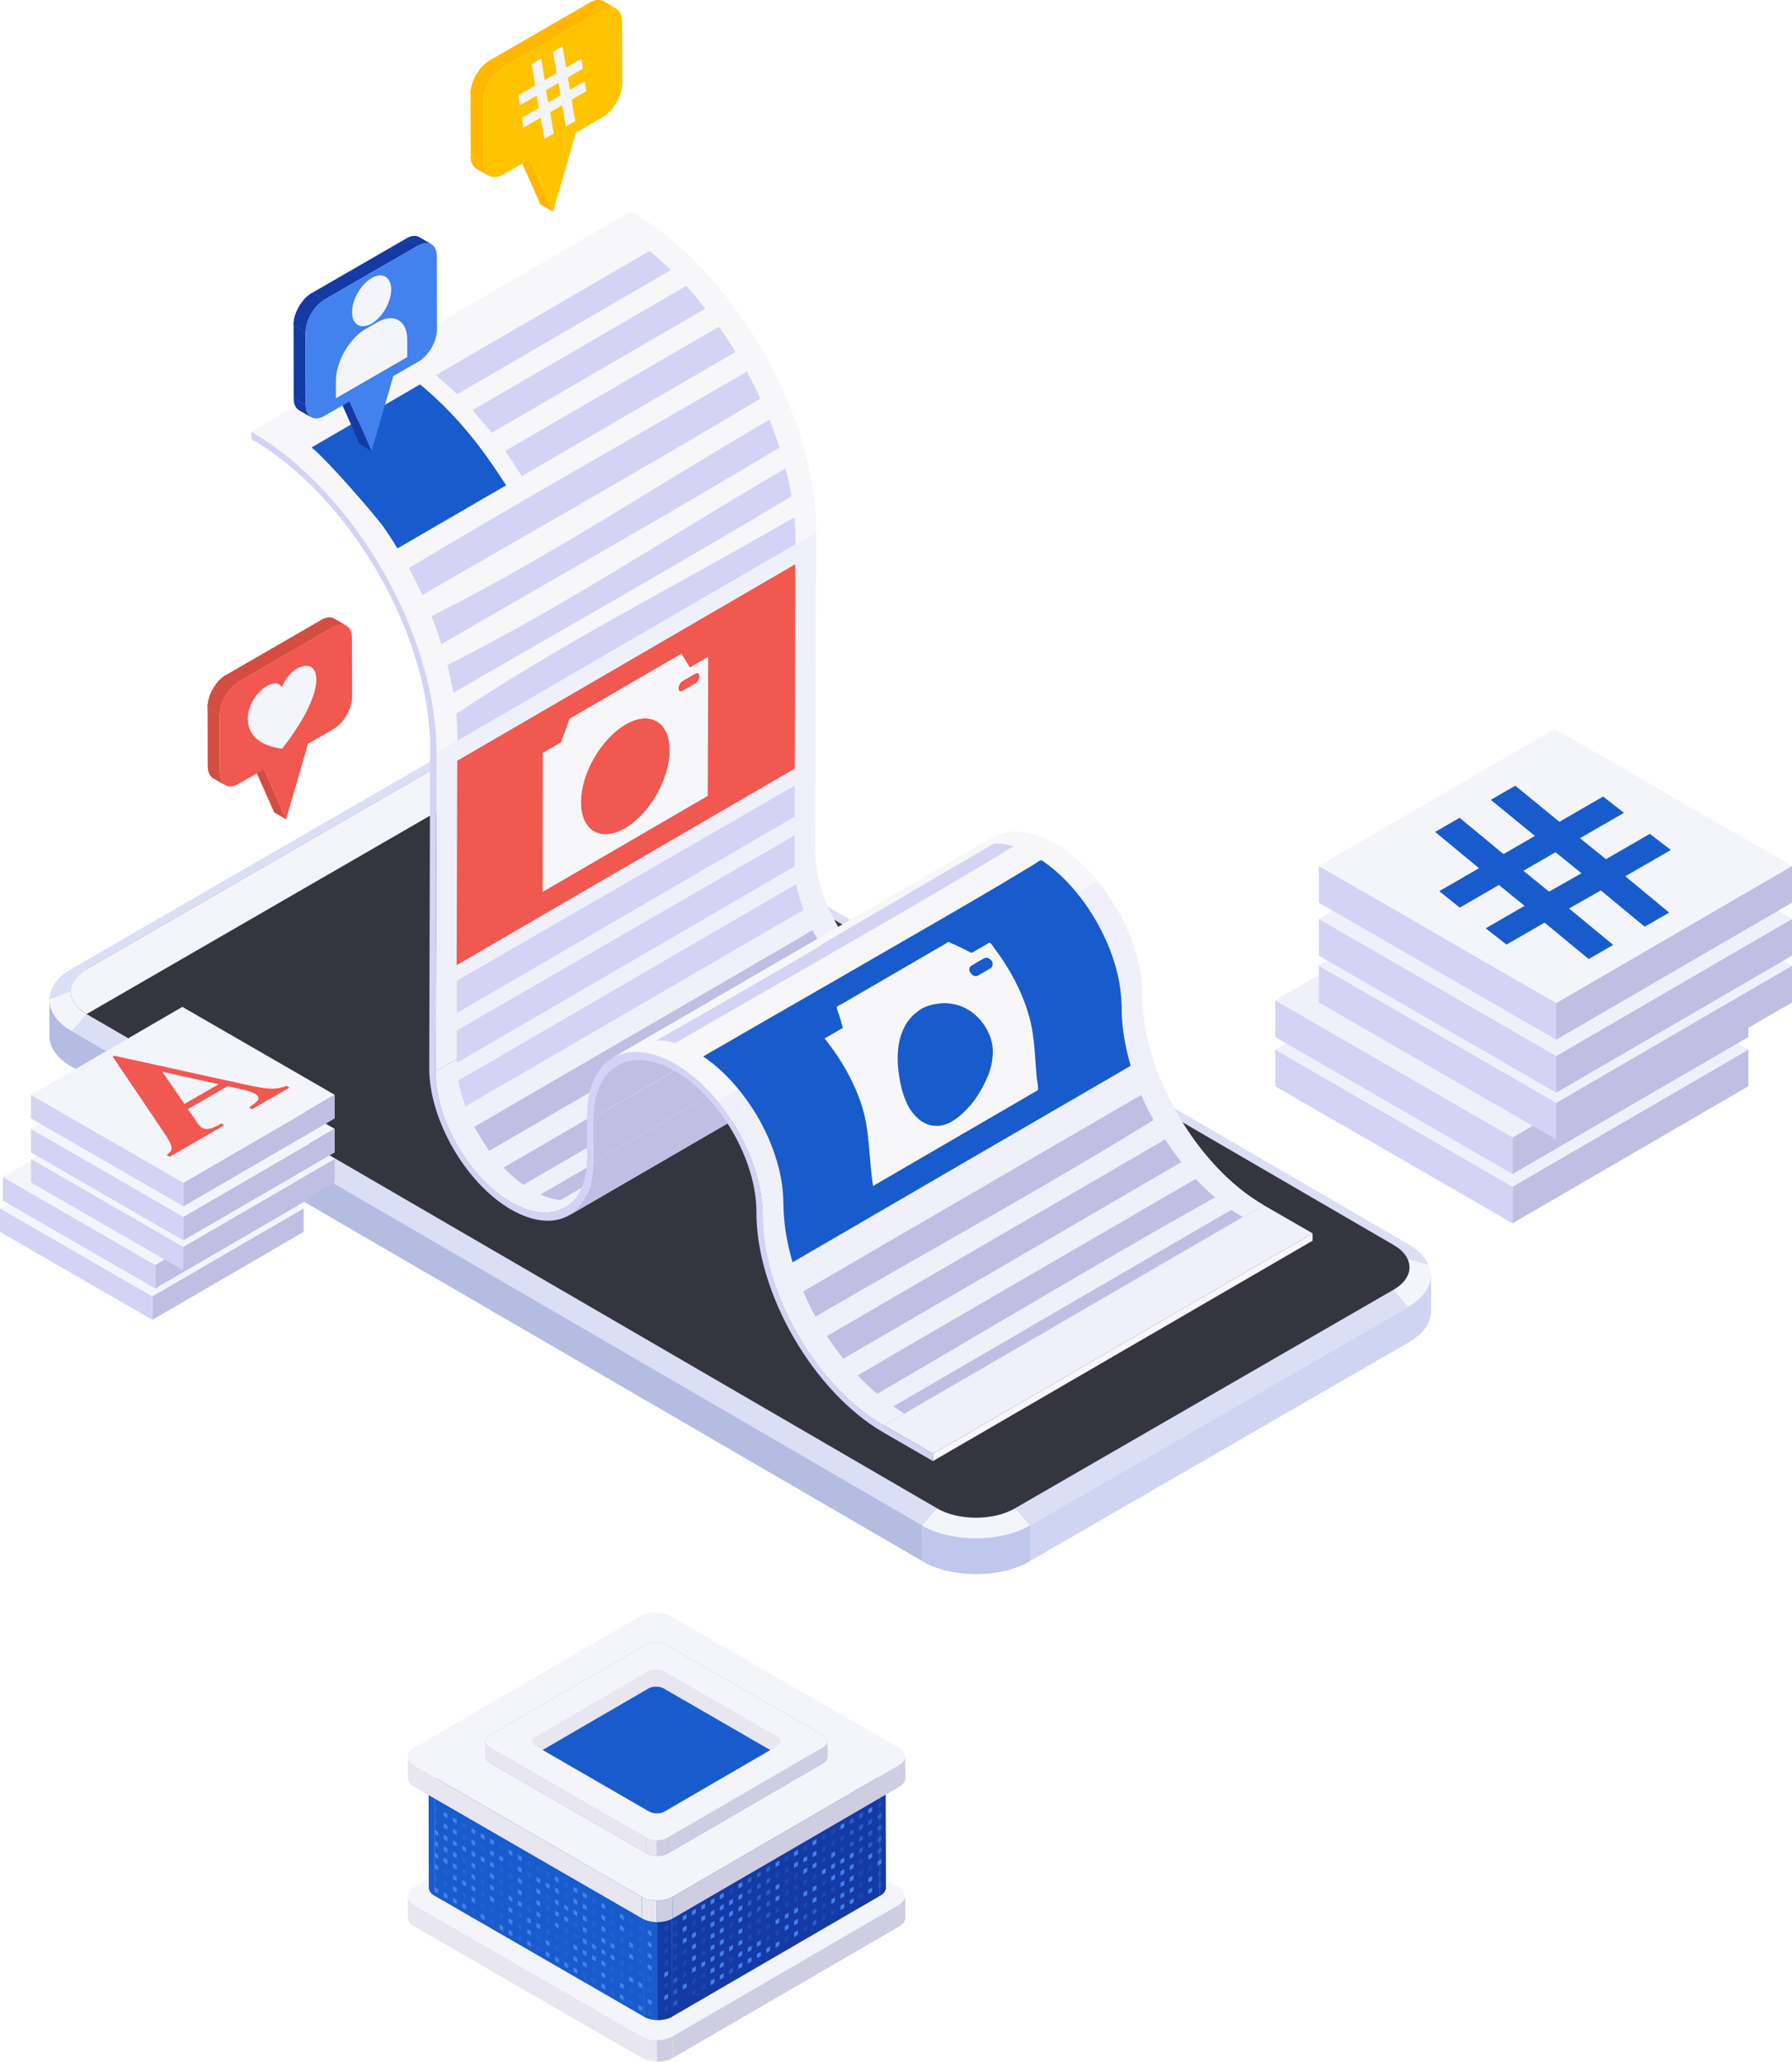 <?xml version="1.0" encoding="UTF-8"?>
<svg id="_레이어_2" data-name="레이어_2" xmlns="http://www.w3.org/2000/svg" xmlns:xlink="http://www.w3.org/1999/xlink" viewBox="0 0 223.36 256.91">
  <defs>
    <style>
      .cls-1 {
        clip-path: url(#clippath-21);
      }

      .cls-2 {
        clip-path: url(#clippath-6);
      }

      .cls-3 {
        clip-path: url(#clippath-7);
      }

      .cls-4 {
        clip-path: url(#clippath-17);
      }

      .cls-5 {
        clip-path: url(#clippath-15);
      }

      .cls-6 {
        fill: #ffb700;
      }

      .cls-7 {
        clip-path: url(#clippath-18);
      }

      .cls-8 {
        clip-path: url(#clippath-4);
      }

      .cls-9 {
        clip-path: url(#clippath-22);
      }

      .cls-10 {
        clip-path: url(#clippath-23);
      }

      .cls-11 {
        clip-path: url(#clippath-9);
      }

      .cls-12 {
        clip-path: url(#clippath-10);
      }

      .cls-13 {
        clip-path: url(#clippath-25);
      }

      .cls-14 {
        clip-path: url(#clippath-27);
      }

      .cls-15, .cls-16, .cls-17 {
        fill: #4281ee;
      }

      .cls-18 {
        fill: #f4f4fb;
      }

      .cls-19 {
        clip-path: url(#clippath-11);
      }

      .cls-20 {
        fill: #b4bce2;
      }

      .cls-21 {
        fill: none;
      }

      .cls-22 {
        clip-path: url(#clippath-28);
      }

      .cls-23 {
        fill: #ced4f1;
      }

      .cls-24 {
        clip-path: url(#clippath-1);
      }

      .cls-25 {
        fill: #d3d3f5;
      }

      .cls-26 {
        isolation: isolate;
      }

      .cls-27 {
        clip-path: url(#clippath-5);
      }

      .cls-28 {
        clip-path: url(#clippath-20);
      }

      .cls-29 {
        clip-path: url(#clippath-8);
      }

      .cls-30 {
        fill: #bfc7ed;
      }

      .cls-31 {
        fill: #e7e6f1;
      }

      .cls-16 {
        opacity: .5;
      }

      .cls-32 {
        clip-path: url(#clippath-3);
      }

      .cls-33 {
        clip-path: url(#clippath-26);
      }

      .cls-34 {
        clip-path: url(#clippath-12);
      }

      .cls-35 {
        fill: #d54c41;
      }

      .cls-36 {
        clip-path: url(#clippath-14);
      }

      .cls-37 {
        fill: #bfbfe4;
      }

      .cls-38 {
        clip-path: url(#clippath-30);
      }

      .cls-39 {
        clip-path: url(#clippath-19);
      }

      .cls-40 {
        fill: #133aa5;
      }

      .cls-41 {
        fill: #ffc400;
      }

      .cls-42 {
        fill: #98a4e0;
      }

      .cls-43 {
        fill: #f05850;
      }

      .cls-17 {
        opacity: .2;
      }

      .cls-44 {
        fill: #35353f;
      }

      .cls-45 {
        clip-path: url(#clippath-16);
      }

      .cls-46 {
        clip-path: url(#clippath-2);
      }

      .cls-47 {
        clip-path: url(#clippath-29);
      }

      .cls-48 {
        fill: #cfcde2;
      }

      .cls-49 {
        fill: #f4f5fa;
      }

      .cls-50 {
        clip-path: url(#clippath-13);
      }

      .cls-51 {
        fill: #f0f0fa;
      }

      .cls-52 {
        clip-path: url(#clippath-24);
      }

      .cls-53 {
        fill: #185bcc;
      }

      .cls-54 {
        clip-path: url(#clippath);
      }

      .cls-55 {
        fill: #dadff6;
      }

      .cls-56 {
        fill: #f7f7f9;
      }
    </style>
    <clipPath id="clippath">
      <path class="cls-21" d="M67.67,93.52l1.88-.07c-3.67-2.14-9.71-2.14-13.4,0l1.87.07c2.65-1.53,7.02-1.53,9.65,0Z"/>
    </clipPath>
    <clipPath id="clippath-1">
      <path class="cls-20" d="M6.16,124.62v4.45c.02,1.4.93,2.79,2.76,3.85v-4.45c-1.84-1.06-2.75-2.46-2.76-3.85Z"/>
    </clipPath>
    <clipPath id="clippath-2">
      <path class="cls-21" d="M10.82,120.77l-1.87-.07c-3.7,2.13-3.72,5.63-.04,7.76l1.88-2.11c-2.64-1.53-2.63-4.06.03-5.59Z"/>
    </clipPath>
    <clipPath id="clippath-3">
      <path class="cls-21" d="M173.68,160.74l1.87,2.11c3.7-2.13,3.72-5.63.04-7.76l-1.88.07c2.64,1.53,2.63,4.06-.03,5.59Z"/>
    </clipPath>
    <clipPath id="clippath-4">
      <path class="cls-23" d="M178.35,163.38v-4.45c0,1.42-.94,2.83-2.8,3.91v4.45c1.87-1.07,2.8-2.49,2.8-3.91Z"/>
    </clipPath>
    <clipPath id="clippath-5">
      <path class="cls-30" d="M114.95,190.09v4.45c3.69,2.14,9.72,2.14,13.42,0v-4.45c-3.71,2.13-9.74,2.13-13.42,0Z"/>
    </clipPath>
    <clipPath id="clippath-6">
      <path class="cls-21" d="M116.82,187.99l-1.88,2.11c3.67,2.14,9.71,2.14,13.4,0l-1.87-2.11c-2.65,1.53-7.02,1.53-9.65,0Z"/>
    </clipPath>
    <clipPath id="clippath-7">
      <path class="cls-56" d="M70.41,150.46l47.32-27.45c-1.72,1-4.09.86-6.71-.65-5.2-3-9.42-10.31-9.4-16.28l-47.32,27.45c-.02,5.98,4.2,13.28,9.4,16.28,2.62,1.51,4.99,1.65,6.71.65Z"/>
    </clipPath>
    <clipPath id="clippath-8">
      <path class="cls-56" d="M70.97,151.43l47.32-27.45c1.84-1.07,2.98-3.33,2.99-6.56l-47.32,27.45c0,3.22-1.15,5.49-2.99,6.55Z"/>
    </clipPath>
    <clipPath id="clippath-9">
      <path class="cls-56" d="M124.25,105.33l-47.32,27.45c-1.82,1.06-2.96,3.31-2.97,6.51l47.32-27.45c0-3.2,1.14-5.45,2.97-6.51Z"/>
    </clipPath>
    <clipPath id="clippath-10">
      <path class="cls-56" d="M54.41,93.78l47.32-27.45c.04-14.67-10.31-32.61-23.08-39.98l-47.32,27.45c12.77,7.37,23.12,25.3,23.08,39.98Z"/>
    </clipPath>
    <clipPath id="clippath-11">
      <path class="cls-56" d="M123.69,104.36l-47.32,27.45c1.99-1.16,4.75-1,7.79.76,6.04,3.49,10.93,11.96,10.91,18.9-.03,9.6,6.74,21.33,15.1,26.15l47.32-27.45c-8.35-4.82-15.12-16.55-15.1-26.15.02-6.94-4.87-15.41-10.91-18.9-3.04-1.75-5.79-1.91-7.79-.76Z"/>
    </clipPath>
    <clipPath id="clippath-12">
      <path class="cls-48" d="M112.79,236.29l.04,2.68c0,.4-.26.8-.79,1.1l-.04-2.68c.52-.3.79-.7.79-1.1Z"/>
    </clipPath>
    <clipPath id="clippath-13">
      <path class="cls-31" d="M50.87,238.96l-.04-2.68c0,.4.27.81.8,1.12l.04,2.68c-.53-.31-.8-.71-.8-1.12Z"/>
    </clipPath>
    <clipPath id="clippath-14">
      <path class="cls-40" d="M110.37,222.67l.04,12.56c0,.37-.24.73-.72,1.01l-.04-12.56c.48-.28.72-.65.72-1.01Z"/>
    </clipPath>
    <clipPath id="clippath-15">
      <path class="cls-53" d="M53.46,235.22l-.04-12.56c0,.37.24.74.73,1.03l.04,12.56c-.49-.28-.74-.66-.73-1.03Z"/>
    </clipPath>
    <clipPath id="clippath-16">
      <path class="cls-53" d="M83.75,238.74l.04,12.56c-.97.56-2.55.56-3.52,0l-.04-12.56c.98.56,2.55.56,3.52,0Z"/>
    </clipPath>
    <clipPath id="clippath-17">
      <path class="cls-48" d="M112.79,218.9l.04,2.68c0,.4-.26.8-.79,1.1l-.04-2.68c.52-.3.79-.7.79-1.1Z"/>
    </clipPath>
    <clipPath id="clippath-18">
      <path class="cls-31" d="M50.87,221.56l-.04-2.68c0,.4.27.81.8,1.12l.04,2.68c-.53-.31-.8-.71-.8-1.12Z"/>
    </clipPath>
    <clipPath id="clippath-19">
      <path class="cls-48" d="M103.11,217l.03,1.94c0,.27-.18.55-.54.76l-.03-1.94c.36-.21.54-.48.54-.76Z"/>
    </clipPath>
    <clipPath id="clippath-20">
      <path class="cls-31" d="M60.55,218.93l-.03-1.94c0,.28.18.56.55.77l.03,1.94c-.37-.21-.55-.49-.55-.77Z"/>
    </clipPath>
    <clipPath id="clippath-21">
      <path class="cls-21" d="M83.2,229.01l.03,1.94c-.72.42-1.9.42-2.63,0l-.03-1.94c.73.42,1.91.42,2.63,0Z"/>
    </clipPath>
    <clipPath id="clippath-22">
      <path class="cls-35" d="M41.68,77.11l1.51.88c-.43-.25-1.02-.21-1.67.16l-1.51-.88c.65-.38,1.24-.41,1.67-.16Z"/>
    </clipPath>
    <clipPath id="clippath-23">
      <path class="cls-35" d="M28.09,97.85l-1.51-.88c-.42-.24-.68-.76-.68-1.5l1.51.88c0,.74.26,1.26.68,1.5Z"/>
    </clipPath>
    <clipPath id="clippath-24">
      <path class="cls-35" d="M27.38,89.01l-1.51-.88c0-1.49,1.04-3.3,2.34-4.05l1.51.88c-1.29.75-2.34,2.56-2.34,4.05Z"/>
    </clipPath>
    <clipPath id="clippath-25">
      <path class="cls-6" d="M75.23.17l1.59.92c-.45-.26-1.07-.22-1.75.17l-1.59-.92c.68-.39,1.3-.43,1.75-.17Z"/>
    </clipPath>
    <clipPath id="clippath-26">
      <path class="cls-6" d="M60.97,21.93l-1.59-.92c-.44-.26-.72-.8-.72-1.58l1.59.92c0,.78.28,1.32.72,1.58Z"/>
    </clipPath>
    <clipPath id="clippath-27">
      <path class="cls-6" d="M60.23,12.66l-1.59-.92c0-1.56,1.09-3.46,2.45-4.25l1.59.92c-1.36.78-2.46,2.69-2.45,4.25Z"/>
    </clipPath>
    <clipPath id="clippath-28">
      <path class="cls-40" d="M52.27,29.57l1.5.87c-.42-.25-1.01-.21-1.65.16l-1.5-.87c.65-.37,1.23-.41,1.65-.16Z"/>
    </clipPath>
    <clipPath id="clippath-29">
      <path class="cls-40" d="M38.79,51.99l-1.5-.87c-.42-.24-.68-.76-.68-1.49l1.5.87c0,.73.26,1.25.68,1.49Z"/>
    </clipPath>
    <clipPath id="clippath-30">
      <path class="cls-40" d="M38.09,41.37l-1.5-.87c0-1.48,1.03-3.27,2.32-4.01l1.5.87c-1.28.74-2.32,2.54-2.32,4.01Z"/>
    </clipPath>
  </defs>
  <g id="Layer_1">
    <g>
      <g>
        <g class="cls-26">
          <g class="cls-26">
            <g class="cls-54">
              <path class="cls-55" d="M67.67,93.52l1.88-.07c-3.67-2.14-9.71-2.14-13.4,0l1.87.07c2.65-1.53,7.02-1.53,9.65,0h0Z"/>
            </g>
          </g>
          <polygon class="cls-55" points="58.02 93.52 56.15 93.45 8.95 120.71 10.82 120.77 58.02 93.52"/>
          <g>
            <path class="cls-20" d="M6.16,124.62v4.45c.02,1.4.93,2.79,2.76,3.85v-4.45c-1.84-1.06-2.75-2.46-2.76-3.85Z"/>
            <g class="cls-24">
              <path class="cls-20" d="M6.16,124.62v4.45c.02,1.4.93,2.79,2.76,3.85v-4.45c-1.84-1.06-2.75-2.46-2.76-3.85h0Z"/>
            </g>
          </g>
          <g class="cls-26">
            <g class="cls-46">
              <g class="cls-26">
                <path class="cls-55" d="M10.82,120.77l-1.87-.07c-1.84,1.06-2.77,2.46-2.79,3.85l2.65-1.01c.01-1.01.68-2.02,2-2.78h0Z"/>
                <path class="cls-49" d="M8.81,123.55l-2.65,1.01c-.02,1.42.89,2.83,2.74,3.91l1.88-2.11c-1.33-.77-1.99-1.79-1.97-2.82h0Z"/>
              </g>
            </g>
          </g>
          <polygon class="cls-55" points="173.71 155.14 175.59 155.08 69.55 93.45 67.67 93.52 173.71 155.14"/>
          <g class="cls-26">
            <g class="cls-32">
              <g class="cls-26">
                <path class="cls-49" d="M173.68,160.74l1.87,2.11c2.45-1.42,3.29-3.43,2.5-5.25l-2.57-.64c.57,1.31-.03,2.77-1.8,3.78h0Z"/>
                <path class="cls-55" d="M175.47,156.95l2.57.64c-.4-.92-1.22-1.79-2.45-2.51l-1.88.07c.89.51,1.48,1.14,1.76,1.81h0Z"/>
              </g>
            </g>
          </g>
          <g>
            <path class="cls-23" d="M178.35,163.38v-4.45c0,1.42-.94,2.83-2.8,3.91v4.45c1.87-1.07,2.8-2.49,2.8-3.91Z"/>
            <g class="cls-8">
              <path class="cls-23" d="M175.55,162.84v4.45c1.87-1.07,2.8-2.49,2.8-3.91v-4.45c0,1.42-.94,2.83-2.8,3.91h0Z"/>
            </g>
          </g>
          <polygon class="cls-55" points="10.78 126.36 8.91 128.47 114.95 190.09 116.82 187.99 10.78 126.36"/>
          <polygon class="cls-20" points="8.91 128.47 8.92 132.92 114.96 194.54 114.95 190.09 8.91 128.47"/>
          <polygon class="cls-23" points="128.35 190.09 128.36 194.54 175.56 167.29 175.55 162.84 128.35 190.09"/>
          <polygon class="cls-55" points="126.48 187.99 128.35 190.09 175.55 162.84 173.68 160.74 126.48 187.99"/>
          <g>
            <path class="cls-30" d="M114.95,190.09v4.45c3.69,2.14,9.72,2.14,13.42,0v-4.45c-3.71,2.13-9.74,2.13-13.42,0Z"/>
            <g class="cls-27">
              <path class="cls-30" d="M114.95,190.09v4.45c3.69,2.14,9.72,2.14,13.42,0v-4.45c-3.71,2.13-9.74,2.13-13.42,0h0Z"/>
            </g>
          </g>
          <g class="cls-26">
            <g class="cls-2">
              <g class="cls-26">
                <path class="cls-49" d="M116.82,187.99l-1.88,2.11c.96.56,2.09.97,3.29,1.24l.95-2.45c-.87-.19-1.68-.49-2.37-.89h0Z"/>
                <path class="cls-49" d="M119.19,188.88l-.95,2.45c2.65.59,5.68.46,8.17-.38l-1.33-2.35c-1.8.6-3.98.69-5.89.27h0Z"/>
                <path class="cls-49" d="M125.09,188.61l1.33,2.35c.69-.23,1.34-.52,1.94-.86l-1.87-2.11c-.42.25-.89.45-1.39.62h0Z"/>
              </g>
            </g>
          </g>
        </g>
        <path class="cls-44" d="M10.82,120.77l47.2-27.25c2.65-1.53,7.02-1.53,9.65,0l2.24,1.3,103.8,60.32c2.64,1.53,2.63,4.06-.03,5.59l-47.2,27.25c-2.65,1.53-7.02,1.53-9.65,0L13.03,127.67l-2.24-1.3c-2.64-1.53-2.63-4.06.03-5.59Z"/>
        <path class="cls-49" d="M10.78,126.36c-2.64-1.53-2.63-4.06.03-5.59l47.2-27.25c2.65-1.53,7.02-1.53,9.65,0h0S10.79,126.37,10.79,126.37h0Z"/>
      </g>
      <g>
        <g class="cls-26">
          <polygon class="cls-37" points="217.92 130.79 217.92 135.36 188.53 152.44 188.53 147.87 217.92 130.79"/>
          <polygon class="cls-25" points="188.53 147.87 188.53 152.44 158.95 135.37 158.95 130.79 188.53 147.87"/>
          <polygon class="cls-51" points="217.92 130.79 188.53 147.87 158.95 130.79 188.34 113.71 217.92 130.79"/>
        </g>
        <g class="cls-26">
          <polygon class="cls-37" points="217.92 124.65 217.92 129.23 188.53 146.3 188.53 141.73 217.92 124.65"/>
          <polygon class="cls-25" points="188.53 141.73 188.53 146.3 158.95 129.23 158.95 124.65 188.53 141.73"/>
          <polygon class="cls-51" points="217.92 124.65 188.54 141.73 158.96 124.65 188.34 107.57 217.92 124.65"/>
        </g>
        <g class="cls-26">
          <polygon class="cls-37" points="223.36 120.34 223.36 124.92 193.97 142 193.97 137.42 223.36 120.34"/>
          <polygon class="cls-25" points="193.97 137.42 193.97 142 164.39 124.92 164.39 120.34 193.97 137.42"/>
          <polygon class="cls-51" points="223.36 120.34 193.97 137.42 164.39 120.34 193.78 103.26 223.36 120.34"/>
        </g>
        <g class="cls-26">
          <polygon class="cls-37" points="223.36 114.51 223.36 119.09 193.97 136.17 193.97 131.59 223.36 114.51"/>
          <polygon class="cls-25" points="193.97 131.59 193.97 136.17 164.39 119.09 164.39 114.51 193.97 131.59"/>
          <polygon class="cls-51" points="223.36 114.51 193.97 131.59 164.39 114.51 193.78 97.43 223.36 114.51"/>
        </g>
        <g class="cls-26">
          <polygon class="cls-37" points="223.36 107.91 223.36 112.49 193.97 129.56 193.97 124.99 223.36 107.91"/>
          <polygon class="cls-25" points="193.97 124.99 193.97 129.56 164.39 112.49 164.39 107.91 193.97 124.99"/>
          <polygon class="cls-18" points="223.36 107.91 193.97 124.99 164.39 107.91 193.78 90.83 223.36 107.91"/>
        </g>
        <path class="cls-53" d="M185.18,115.68l4.85-2.8-3.2-2.6-4.88,2.82-2.56-2.05,4.96-2.86-5.47-4.52,3.05-1.76,5.47,4.52,3.92-2.26-5.5-4.5,3.05-1.76,5.5,4.5,5.45-3.15,2.59,2.03-5.47,3.16,3.23,2.62,5.47-3.16,2.62,2.01-5.68,3.28,5.47,4.52-3.05,1.76-5.47-4.52-3.96,2.25,5.5,4.54-3.05,1.76-5.5-4.54-4.75,2.74-2.59-2.03ZM197.12,108.82l-3.23-2.62-4.01,2.31,3.2,2.6,4.04-2.29Z"/>
      </g>
      <g>
        <g class="cls-26">
          <polygon class="cls-37" points="37.85 150.57 37.85 153.51 18.99 164.47 18.99 161.53 37.85 150.57"/>
          <polygon class="cls-25" points="18.99 161.53 18.99 164.47 0 153.51 0 150.57 18.99 161.53"/>
          <polygon class="cls-18" points="37.85 150.57 18.99 161.53 0 150.57 18.87 139.61 37.85 150.57"/>
        </g>
        <g class="cls-26">
          <polygon class="cls-37" points="38.2 146.66 38.2 149.6 19.34 160.57 19.34 157.63 38.2 146.66"/>
          <polygon class="cls-25" points="19.34 157.63 19.34 160.57 .35 149.6 .35 146.66 19.34 157.63"/>
          <polygon class="cls-18" points="38.2 146.66 19.34 157.63 .35 146.66 19.21 135.7 38.2 146.66"/>
        </g>
        <g class="cls-26">
          <polygon class="cls-37" points="41.72 144.41 41.72 147.35 22.85 158.31 22.85 155.37 41.72 144.41"/>
          <polygon class="cls-25" points="22.85 155.37 22.85 158.31 3.87 147.35 3.87 144.41 22.85 155.37"/>
          <polygon class="cls-18" points="41.72 144.41 22.85 155.37 3.87 144.41 22.73 133.45 41.72 144.41"/>
        </g>
        <g class="cls-26">
          <polygon class="cls-37" points="41.72 140.67 41.72 143.61 22.85 154.57 22.86 151.63 41.72 140.67"/>
          <polygon class="cls-25" points="22.86 151.63 22.85 154.57 3.87 143.61 3.87 140.67 22.86 151.63"/>
          <polygon class="cls-18" points="41.72 140.67 22.86 151.63 3.87 140.67 22.73 129.7 41.72 140.67"/>
        </g>
        <g class="cls-26">
          <polygon class="cls-37" points="41.72 136.43 41.72 139.37 22.86 150.33 22.86 147.39 41.72 136.43"/>
          <polygon class="cls-25" points="22.86 147.39 22.86 150.33 3.87 139.37 3.87 136.43 22.86 147.39"/>
          <polygon class="cls-18" points="41.72 136.43 22.86 147.39 3.87 136.43 22.73 125.47 41.72 136.43"/>
        </g>
        <path class="cls-43" d="M24.42,139.66c.26.38.42.59.47.63.09.1.2.19.32.26.21.12.44.17.71.14.37-.04.83-.22,1.38-.53l.28-.16.38.22-6.81,3.93-.38-.22c.39-.27.6-.53.62-.79.03-.34-.26-.97-.87-1.88l-6.47-9.59.2-.11,16.26,3.58c1.55.34,2.66.52,3.33.53.67,0,1.29-.11,1.87-.36l.38.22-4.68,2.7-.38-.22c.68-.46,1.06-.77,1.13-.94.13-.29,0-.55-.39-.78-.3-.17-.77-.33-1.42-.49l-1.96-.45-4.97,2.87,1.01,1.44ZM27.25,135.11l-7.01-1.55,2.75,4.01,4.26-2.46Z"/>
      </g>
      <g>
        <g class="cls-26">
          <g class="cls-26">
            <path class="cls-56" d="M70.41,150.46l47.32-27.45c-1.72,1-4.09.86-6.71-.65-5.2-3-9.42-10.31-9.4-16.28l-47.32,27.45c-.02,5.98,4.2,13.28,9.4,16.28,2.62,1.51,4.99,1.65,6.71.65Z"/>
            <g class="cls-3">
              <g class="cls-26">
                <path class="cls-51" d="M70.41,150.46l47.32-27.45c-1.06.62-2.38.8-3.85.49l-47.32,27.45c1.47.31,2.78.13,3.85-.49h0Z"/>
                <path class="cls-51" d="M66.56,150.95l47.32-27.45c-.9-.19-1.87-.57-2.86-1.14-1.66-.96-3.22-2.35-4.57-4l-47.32,27.45c1.35,1.65,2.91,3.05,4.57,4,1,.58,1.96.95,2.86,1.14h0Z"/>
                <path class="cls-37" d="M75.7,144.01c-.07.7-.2,1.4-.44,2.06-.1.27-.11.41-.34.54-.49.29-.99.57-1.48.86-.68.4-1.37.79-2.05,1.19-.47.27-.94.6-1.44.83-.22.1-.37.04-.62,0-.68-.12-1.34-.35-1.97-.63,2.43-1.41,4.86-2.83,7.3-4.24.35-.2.7-.41,1.05-.61Z"/>
                <path class="cls-37" d="M75.75,141.53c-1.41.82-2.82,1.64-4.23,2.46-1.93,1.12-3.86,2.24-5.79,3.37-.1.06-.36.29-.49.28-.12,0-.36-.26-.45-.33-.23-.17-.45-.35-.67-.54-.48-.4-.93-.83-1.36-1.28,1.47-.85,2.94-1.71,4.41-2.56,2.33-1.35,4.66-2.71,6.99-4.06.54-.31,1.08-.63,1.61-.94,0,1.2,0,2.4-.01,3.6Z"/>
                <path class="cls-51" d="M59.13,145.8l47.32-27.45c-2.89-3.52-4.84-8.21-4.83-12.28l-47.32,27.45c-.01,4.07,1.94,8.76,4.83,12.28h0Z"/>
                <path class="cls-37" d="M101.89,117.01c-.77.45-1.53.89-2.3,1.34-1.84,1.07-3.68,2.14-5.51,3.2-2.21,1.28-4.42,2.57-6.62,3.85-1.91,1.11-3.82,2.22-5.73,3.33-.91.53-1.82,1.06-2.73,1.59,0,0-.02.01-.03.02-.86.43-1.66,1.38-2.14,2.28-.15.28-.28.57-.4.87-.13.33-.18.71-.32,1.03-.07.16-.02.08-.12.17-.21.18-.51.3-.74.43-.46.27-.92.53-1.38.8-2.76,1.61-5.53,3.21-8.29,4.82-1.14.66-2.28,1.32-3.42,1.98-.31.18-.63.36-.94.55-.04.02-.15.11-.2.11,0,0-.02.01-.02.01-.09-.02-.32-.45-.37-.52-.12-.18-.24-.36-.36-.54-.23-.35-.44-.7-.65-1.06-.06-.11-.52-.76-.47-.86,0-.01.04-.01.04-.03.04-.07.24-.14.31-.18l1.43-.83c1.83-1.07,3.67-2.13,5.5-3.2,2.61-1.51,5.21-3.03,7.82-4.54,2.93-1.7,5.86-3.41,8.8-5.11,2.78-1.62,5.57-3.23,8.35-4.85,2.16-1.26,4.32-2.51,6.48-3.77.71-.41,1.42-.83,2.13-1.24.37-.21.74-.49,1.13-.66.05-.02.1-.06.14-.08.19.37.39.73.6,1.08Z"/>
              </g>
            </g>
          </g>
          <g class="cls-26">
            <path class="cls-56" d="M70.97,151.43l47.32-27.45c1.84-1.07,2.98-3.33,2.99-6.56l-47.32,27.45c0,3.22-1.15,5.49-2.99,6.55Z"/>
            <g class="cls-29">
              <g class="cls-26">
                <path class="cls-37" d="M70.97,151.43l47.32-27.45c1.84-1.07,2.98-3.33,2.99-6.56l-47.32,27.45c0,3.22-1.15,5.49-2.99,6.55h0Z"/>
              </g>
            </g>
          </g>
          <polygon class="cls-37" points="73.96 144.87 121.27 117.42 121.29 111.83 73.97 139.29 73.96 144.87"/>
          <g class="cls-26">
            <path class="cls-56" d="M124.25,105.33l-47.32,27.45c-1.82,1.06-2.96,3.31-2.97,6.51l47.32-27.45c0-3.2,1.14-5.45,2.97-6.51Z"/>
            <g class="cls-11">
              <g class="cls-26">
                <path class="cls-37" d="M73.97,139.29l5.92-3.44,41.4-24.01c0-3.2,1.14-5.45,2.97-6.51l-47.32,27.45c-1.82,1.06-2.96,3.31-2.97,6.51h0Z"/>
              </g>
            </g>
          </g>
          <polygon class="cls-51" points="54.3 133.52 101.61 106.07 101.73 66.33 54.41 93.78 54.3 133.52"/>
          <g class="cls-26">
            <path class="cls-56" d="M54.41,93.78l47.32-27.45c.04-14.67-10.31-32.61-23.08-39.98l-47.32,27.45c12.77,7.37,23.12,25.3,23.08,39.98Z"/>
            <g class="cls-12">
              <g class="cls-26">
                <path class="cls-56" d="M54.41,93.78l47.32-27.45c.03-9.99-4.76-21.49-11.85-30.14l-47.32,27.45c7.09,8.65,11.88,20.15,11.85,30.14h0Z"/>
                <path class="cls-56" d="M42.56,63.64l47.32-27.45c-3.32-4.05-7.15-7.48-11.23-9.83l-47.32,27.45c4.07,2.35,7.9,5.78,11.23,9.83h0Z"/>
              </g>
            </g>
          </g>
          <polygon class="cls-51" points="116.28 181.15 163.6 153.69 157.49 150.17 110.17 177.62 116.28 181.15"/>
          <polygon class="cls-56" points="116.28 182.07 163.6 154.61 163.6 153.69 116.28 181.15 116.28 182.07"/>
          <path class="cls-25" d="M31.33,53.81v.91c12.33,7.12,22.32,24.44,22.28,38.6l-.11,39.74c-.02,6.48,4.56,14.4,10.19,17.66,5.64,3.26,10.24.63,10.26-5.85l.02-5.58c.02-6.43,4.59-9.04,10.19-5.8,5.6,3.23,10.14,11.1,10.12,17.53-.03,10.1,7.1,22.45,15.89,27.52l6.11,3.53v-.92s-6.11-3.53-6.11-3.53c-8.35-4.82-15.12-16.55-15.1-26.15.02-6.94-4.87-15.41-10.91-18.9-6.04-3.49-10.96-.68-10.98,6.26l-.02,5.58c-.02,5.98-4.26,8.4-9.46,5.39-5.2-3-9.42-10.31-9.4-16.28l.11-39.74c.04-14.67-10.31-32.61-23.08-39.98Z"/>
          <g class="cls-26">
            <path class="cls-56" d="M123.69,104.36l-47.32,27.45c1.99-1.16,4.75-1,7.79.76,6.04,3.49,10.93,11.96,10.91,18.9-.03,9.6,6.74,21.33,15.1,26.15l47.32-27.45c-8.35-4.82-15.12-16.55-15.1-26.15.02-6.94-4.87-15.41-10.91-18.9-3.04-1.75-5.79-1.91-7.79-.76Z"/>
            <g class="cls-19">
              <g class="cls-26">
                <path class="cls-51" d="M110.17,177.62l47.32-27.45c-2.67-1.54-5.17-3.78-7.34-6.43l-47.32,27.45c2.17,2.65,4.68,4.89,7.34,6.43h0Z"/>
                <path class="cls-51" d="M102.83,171.19l47.32-27.45c-4.64-5.66-7.77-13.18-7.75-19.71.01-4.72-2.25-10.16-5.6-14.25l-47.32,27.45c3.35,4.09,5.62,9.53,5.6,14.25-.02,6.53,3.11,14.06,7.75,19.71h0Z"/>
                <path class="cls-56" d="M89.47,137.22l47.32-27.45c-1.57-1.92-3.38-3.54-5.31-4.65-1.16-.67-2.27-1.1-3.32-1.33l-47.32,27.45c1.05.22,2.16.66,3.32,1.33,1.93,1.11,3.74,2.73,5.31,4.65h0Z"/>
                <path class="cls-56" d="M80.84,131.25l47.32-27.45c-1.7-.36-3.23-.15-4.46.57l-47.32,27.45c1.23-.72,2.76-.93,4.46-.57h0Z"/>
              </g>
            </g>
          </g>
        </g>
        <path class="cls-25" d="M58.02,137.88c-.18-.49-.34-.99-.49-1.49-.08-.27-.15-.54-.21-.81-.03-.13-.06-.27-.09-.4-.02-.09-.15-.46-.1-.54.01-.02.06-.03.07-.04.13-.15.42-.25.59-.34.91-.53,1.83-1.06,2.74-1.59,3.31-1.92,6.61-3.84,9.92-5.76,4.15-2.41,8.3-4.83,12.45-7.24,3.64-2.12,7.29-4.24,10.93-6.35,1.21-.7,2.42-1.41,3.63-2.11.38-.22.75-.44,1.13-.66.15-.09.41-.32.59-.34.02,0,.05-.03.07-.04.15.85.37,1.68.64,2.5.06.17.31.61.21.75-.08.12-.39.23-.51.3-.88.51-1.76,1.02-2.64,1.53-3.28,1.91-6.56,3.81-9.84,5.72-4.19,2.43-8.38,4.87-12.57,7.3-3.68,2.14-7.35,4.27-11.03,6.41-1.81,1.05-3.63,2.11-5.44,3.16-.02.01-.05.03-.07.04Z"/>
        <polygon class="cls-25" points="78.96 130.33 78.96 130.33 78.96 130.33 78.96 130.33"/>
        <path class="cls-43" d="M56.92,120.27l42.14-24.49.07-25.47-42.14,24.49-.07,25.47ZM88.2,99.17l-20.57,11.96.05-17.3,2.27-1.32,1.05-2.93,13.94-8.1,1.04,1.72,2.27-1.32-.05,17.3Z"/>
        <path class="cls-25" d="M56.92,132.45l42.14-24.49v-3.87s-42.13,24.33-42.13,24.33v4.03Z"/>
        <path class="cls-25" d="M56.92,126.25l42.14-24.49v-3.87s-42.13,24.33-42.13,24.33v4.03Z"/>
        <path class="cls-43" d="M85.09,84.85l1.57-.91c.29-.17.53-.03.53.31,0,.34-.24.76-.53.93l-1.57.91c-.29.17-.53.03-.53-.31,0-.34.24-.76.53-.93Z"/>
        <path class="cls-43" d="M77.96,90.28c3.06-1.78,5.53-.32,5.52,3.25-.01,3.57-2.5,7.9-5.55,9.68-3.06,1.78-5.53.32-5.52-3.25.01-3.57,2.5-7.9,5.56-9.68Z"/>
        <path class="cls-56" d="M67.63,111.13l20.57-11.96.05-17.3-2.27,1.32-1.04-1.72-13.94,8.1-1.05,2.93-2.27,1.32-.05,17.3ZM84.56,85.78c0-.34.24-.76.53-.93l1.57-.91c.29-.17.53-.03.53.31,0,.34-.24.76-.53.93l-1.57.91c-.29.17-.53.03-.53-.31ZM72.4,99.96c.01-3.57,2.5-7.9,5.56-9.68,3.06-1.78,5.53-.32,5.52,3.25-.01,3.57-2.5,7.9-5.55,9.68-3.06,1.78-5.53.32-5.52-3.25Z"/>
        <path class="cls-53" d="M52.36,47.91c3.51,2.88,6.5,6.33,9.07,10.07.56.82,1.11,1.66,1.65,2.5-2.84,1.65-5.67,3.3-8.51,4.94-1.42.82-2.84,1.65-4.25,2.47-.17.1-.34.2-.52.3-.13.08-.19.16-.3.08-.09-.06-.17-.27-.22-.36-.11-.17-.22-.35-.33-.52-.36-.57-.74-1.13-1.12-1.68-.84-1.23-7.07-8.45-9-9.95,4.51-2.62,9.02-5.24,13.53-7.86Z"/>
        <path class="cls-25" d="M62.97,56.19c8.88-5.16,17.76-10.32,26.64-15.48.04.06.09.12.13.18.25.35.49.71.73,1.07.06.1.13.19.19.29.03.05.07.1.1.15.3.46.6.93.89,1.4.01.02.02.04.03.06-8.88,5.16-17.76,10.32-26.64,15.48-.6-.96-1.44-2.21-2.07-3.15Z"/>
        <path class="cls-25" d="M60.64,53.16l26.65-15.49c.13.16.26.32.4.48.08.1.16.2.24.3-8.88,5.16-17.76,10.32-26.64,15.48-.2-.24-.41-.51-.64-.78Z"/>
        <path class="cls-25" d="M60.64,53.16c-.58-.7-1.23-1.44-1.75-2.05,8.88-5.16,17.76-10.32,26.64-15.48.08.08.16.17.23.26.25.28.49.56.74.84.13.16.27.31.4.47.13.16.26.32.39.48l-26.65,15.49Z"/>
        <path class="cls-25" d="M54.33,46.75c8.88-5.16,17.76-10.32,26.64-15.48.1.08.2.17.3.25.28.24.57.48.85.73.15.13.3.27.45.41.27.24.53.49.79.74.09.08.17.17.26.25-8.88,5.16-17.76,10.32-26.64,15.48-.78-.74-1.85-1.68-2.65-2.39Z"/>
        <path class="cls-25" d="M52.6,74.07c-.05-.1-.09-.2-.14-.31-.02-.05-.05-.1-.08-.16-.16-.34-.32-.67-.49-1.01-.03-.06-.06-.12-.09-.19-.04-.08-.08-.16-.12-.24-.21-.41-.42-.82-.64-1.23-.01-.02-.02-.04-.04-.07,0,0,0-.01-.01-.02,0-.02-.02-.04-.03-.05,13.93-8.36,28.1-16.33,42.14-24.49.01.02.02.04.03.06.26.49.52.98.77,1.47.03.05.05.11.08.16.05.1.1.21.15.31.19.39.38.78.56,1.17.03.07.06.13.09.2-13.93,8.36-28.09,16.33-42.14,24.49-.02-.04-.04-.07-.05-.11Z"/>
        <path class="cls-25" d="M56.99,91.41c0-.1,0-.2-.01-.29,0-.02,0-.04,0-.06,0-.08,0-.16,0-.23,0-.1,0-.21-.01-.31,0-.12-.01-.23-.02-.35-.01-.19-.02-.37-.04-.56,0-.04,0-.08,0-.12,0-.08-.02-.17-.02-.25,0-.1-.02-.19-.02-.29,13.54-9.03,28.09-16.33,42.14-24.49.01.14.03.28.04.42,0,.08.01.16.02.24h0c.03.38.05.76.07,1.14,0,.11,0,.22.01.32.01.41.02.82.02,1.23l-42.14,24.49c0-.3,0-.59-.01-.89Z"/>
        <path class="cls-25" d="M56.47,86.23c-.05-.29-.1-.58-.16-.87-.02-.11-.04-.21-.06-.32-.03-.13-.05-.26-.08-.39,0-.02,0-.03,0-.05-.05-.21-.09-.43-.14-.64-.02-.08-.04-.17-.06-.25-.05-.23-.11-.47-.17-.7-.01-.05-.02-.1-.03-.15,14.56-7.28,28.09-16.33,42.14-24.49.03.12.06.23.09.35.09.35.17.7.25,1.05.04.2.09.4.13.59.07.37.14.73.21,1.1.02.13.05.26.07.39-13.93,8.36-28.09,16.33-42.14,24.49,0-.04-.02-.09-.03-.13Z"/>
        <path class="cls-25" d="M54.96,80.1c-.06-.19-.12-.38-.18-.56-.03-.09-.06-.18-.09-.27-.08-.23-.16-.47-.24-.7-.02-.06-.05-.13-.07-.19-.02-.06-.04-.12-.06-.17-.04-.1-.07-.2-.11-.31-.13-.36-.27-.72-.41-1.07,0-.02-.01-.03-.02-.05,14.56-7.28,28.09-16.33,42.14-24.49.05.12.09.23.14.35.15.39.3.78.44,1.17.07.19.14.39.2.58.12.35.24.7.36,1.06.04.11.07.22.1.33-13.93,8.36-28.09,16.33-42.14,24.49-.02-.05-.03-.1-.05-.15Z"/>
        <path class="cls-25" d="M102.84,118.48s.02.02.03.04c0-.01-.02-.02-.03-.04h0Z"/>
        <path class="cls-25" d="M102.35,117.75s.02.03.03.05c0-.02-.02-.03-.03-.04,0,0,0,0,0,0Z"/>
        <path class="cls-25" d="M123.96,105.11c.07,0,.13,0,.2,0,.08,0,.17,0,.25,0,0,0,.02,0,.03,0,.11,0,.21.02.32.03.09,0,.18.02.27.03.11.02.23.04.34.06.07.01.13.02.2.04.04,0,.07.01.11.02,0,0,.02,0,.02,0,.06.01.12.03.18.04.13.03.25.06.38.1.03,0,.06.02.08.03-2.33,1.42-4.67,2.81-7.01,4.2-5.34,3.16-10.71,6.27-16.1,9.35-.05-.07-.1-.14-.15-.21-.07-.1-.14-.2-.21-.3,0-.01-.02-.02-.03-.04,0-.01-.02-.03-.03-.04-.04-.06-.08-.11-.12-.17-.04-.06-.09-.13-.13-.19-.03-.04-.05-.08-.08-.12-.04-.05-.07-.11-.11-.16,0-.02-.02-.03-.03-.05,7.2-4.21,14.39-8.45,21.61-12.64Z"/>
        <path class="cls-25" d="M102.7,118.27c-.04-.06-.09-.13-.13-.19.04.06.09.13.13.19Z"/>
        <path class="cls-25" d="M102.81,118.44s.02.03.03.04h0s-.02-.03-.03-.04Z"/>
        <path class="cls-25" d="M102.35,117.75s.02.03.03.04c.04.05.07.11.11.16.03.04.05.08.08.12.04.06.09.13.13.19.04.06.08.11.12.17.01.01.02.03.03.04,0,.01.02.02.03.04.07.1.14.2.21.3.05.07.1.14.15.21-6.35,3.64-12.71,7.26-19.04,10.94-.01,0-.02,0-.04,0-.01,0-.03,0-.04-.01,0,0-.02,0-.03,0-.03,0-.06-.02-.09-.03-.03,0-.05-.01-.08-.02-.09-.03-.18-.05-.28-.07-.04,0-.07-.02-.11-.03-.02,0-.04,0-.06-.01,0,0-.02,0-.03,0,0,0-.02,0-.03,0-.04,0-.07-.01-.1-.02-.02,0-.05,0-.07-.01-.09-.02-.18-.04-.27-.05,0,0,0,0-.01,0-.04,0-.07,0-.11-.01-.06,0-.13-.02-.19-.02-.07,0-.14-.02-.2-.02-.02,0-.03,0-.05,0,0,0,0,0,0,0-.05,0-.09,0-.14,0-.06,0-.12,0-.18,0-.04,0-.08,0-.12,0-.03,0-.06,0-.1,0-.02,0-.05,0-.07,0,6.88-3.89,13.71-7.85,20.53-11.84Z"/>
        <polygon class="cls-25" points="78.96 130.33 78.96 130.33 78.96 130.33 78.96 130.33 78.96 130.33"/>
        <path class="cls-37" d="M101.64,164.08c-.34-.62-.66-1.26-.96-1.9-.16-.34-.32-.68-.47-1.03-.04-.1-.09-.21-.09-.21,0,0,.12-.07.25-.15.21-.13.43-.25.64-.38,1.48-.86,2.96-1.73,4.44-2.59,2.96-1.73,5.93-3.45,8.89-5.17,5.95-3.46,11.9-6.91,17.85-10.36,3.35-1.95,6.7-3.89,10.05-5.84.29.68.61,1.35.94,2.01.15.29.42.65.5.97.05.2.14.13-.1.27-.21.13-.41.25-.62.38-1.47.9-2.95,1.8-4.43,2.69-2.96,1.78-5.94,3.53-8.93,5.26-5.93,3.44-11.9,6.83-17.85,10.23-3.38,1.93-6.76,3.86-10.12,5.82Z"/>
        <path class="cls-37" d="M109.31,173.68c-.85-.72-1.65-1.48-2.41-2.29,5.94-3.47,11.89-6.93,17.84-10.38,5.95-3.46,11.9-6.91,17.85-10.36,1.68-.97,3.35-1.95,5.03-2.92.41-.24.82-.47,1.22-.71.24-.14.24-.06.42.13.16.17.33.34.5.51.54.54,1.1,1.06,1.68,1.55-5.52,3.09-11.01,6.26-16.48,9.45-5.47,3.19-10.92,6.41-16.38,9.62-3.09,1.81-6.18,3.63-9.28,5.43Z"/>
        <path class="cls-37" d="M105.11,169.31c-.72-.91-1.4-1.85-2.03-2.82,5.92-3.45,11.85-6.9,17.78-10.35,5.93-3.44,11.86-6.88,17.79-10.33,1.68-.97,3.35-1.95,5.03-2.92.41-.24.82-.47,1.22-.71.07-.04.18-.14.26-.15.13-.01.12.04.21.18.12.18.24.36.36.53.48.71.99,1.4,1.53,2.07-5.47,3.19-10.95,6.38-16.42,9.56-5.48,3.18-10.96,6.36-16.43,9.54-3.09,1.8-6.19,3.59-9.28,5.39Z"/>
        <path class="cls-37" d="M111.87,175.59c-.17-.11-.34-.23-.51-.34,5.71-3.33,11.42-6.65,17.13-9.97,5.67-3.29,11.34-6.58,17.01-9.88,1.61-.94,3.22-1.87,4.83-2.81.79-.46,1.59-.92,2.38-1.38.19-.11.39-.22.58-.34.23-.14.26-.07.47.07.37.24.74.48,1.13.7-1.42.83-2.85,1.65-4.27,2.48-3.41,1.98-6.81,3.96-10.22,5.94-4.08,2.37-8.16,4.74-12.24,7.11-3.51,2.04-7.01,4.08-10.52,6.11-1.12.65-2.25,1.31-3.37,1.96-.34.2-.67.39-1.01.59-.13.08-.33.25-.48.28-.23.04-.72-.4-.92-.52Z"/>
        <g>
          <path class="cls-53" d="M124.33,110.45c1.57-.94,3.14-1.88,4.7-2.83.18-.11.43-.32.63-.38.17-.05.04-.09.23,0,.07.03.14.1.21.14.32.23.64.47.95.71.58.47,1.14.98,1.67,1.51,2.15,2.17,3.86,4.75,5.12,7.53,1.22,2.7,1.95,5.6,1.97,8.57,0,1.45.17,2.9.44,4.32.13.69.29,1.37.47,2.04.05.18.1.36.15.54.06.21.07.14-.07.29-.05.05-.2.12-.26.15-.41.24-.82.47-1.22.71-6.38,3.71-12.76,7.41-19.14,11.11-6.36,3.69-12.72,7.39-19.07,11.09-.77.45-1.55.9-2.32,1.35-.62-2.11-1.03-4.28-1.12-6.47-.04-1.02-.03-2.03-.17-3.05-.12-.9-.31-1.8-.55-2.68-.95-3.41-2.66-6.63-4.91-9.37-1.27-1.55-2.73-2.96-4.4-4.08,4.59-2.67,30.4-17.46,36.68-21.2Z"/>
          <g>
            <path class="cls-56" d="M102.84,129.47c1.52,1.93,2.83,3.99,3.8,6.25.45,1.06.85,2.14,1.11,3.26.31,1.34.46,2.71.58,4.08.14,1.58.24,3.16.49,4.73,3.69-2.14,7.37-4.28,11.06-6.43,1.84-1.07,3.69-2.14,5.53-3.21.92-.54,1.84-1.07,2.76-1.61.24-.14.47-.27.71-.41.09-.05.17-.1.26-.15.19-.11.22-.08.24-.29.03-.49-.13-1.04-.17-1.53-.18-2-.23-4.02-.59-6-.35-1.91-1.04-3.78-1.9-5.52-.78-1.59-1.74-3.1-2.81-4.51-.12-.15-.32-.54-.49-.62-.13-.06.09-.07-.15-.01-.09.02-.21.12-.3.17-.39.23-.78.46-1.18.68-.17.1-.34.2-.51.3-.23.14-.31.05-.53-.07-.33-.17-.65-.34-.99-.5-.41-.2-.82-.38-1.24-.56-.08-.03-.23-.14-.31-.13-.12,0-.34.2-.45.26-.26.15-2.83,1.64-3.85,2.24-1.03.6-6.99,4.06-7.18,4.17-.4.23-.8.46-1.2.7-.19.11-.38.22-.57.33-.15.09-.53.23-.63.37-.11.16.18.75.25.99.09.28.17.56.25.84.05.18.1.36.15.54.01.05.09.22.07.26-.01.04-.2.12-.24.14-.68.39-1.36.79-2.03,1.18.02.02.03.04.05.07Z"/>
            <path class="cls-53" d="M123.68,119.94s.01.04.02.05c.01.05.02.09.02.14,0,0,0,0,0,.01,0,.05,0,.1-.01.15,0,.02,0,.03-.01.05,0,.02-.01.04-.02.06-.02.06-.06.11-.1.17-.02.02-.04.04-.05.05-.06.04-.24.15-.83.49-.62.36-.79.46-.86.49-.02,0-.04.02-.07.02-.07.02-.14.02-.21.01-.02,0-.03,0-.05,0-.02,0-.04,0-.06-.02-.04-.01-.08-.03-.12-.05-.02-.01-.05-.02-.07-.04-.03-.01-.05-.03-.07-.05-.02-.02-.05-.04-.07-.06-.01-.01-.02-.02-.04-.04-.03-.03-.06-.07-.09-.1,0-.01-.02-.03-.03-.04-.11-.18-.15-.35-.14-.5h0s.01-.06.02-.09c0-.01,0-.03.01-.04.02-.05.05-.09.08-.14.08-.08.28-.2.91-.58.63-.36.84-.48.96-.51.06-.01.12-.02.18-.01.02,0,.05,0,.07,0,.03,0,.05,0,.08.02.02,0,.03.01.05.02.1.04.21.1.3.19,0,0,.01.01.02.02.02.02.04.05.07.08.02.03.04.06.06.08,0,0,.01.02.02.03.02.04.04.08.05.13Z"/>
            <path class="cls-53" d="M112.45,135.91c-1.18-4.58-.38-7.61,1.25-9.29,0,0,.33-.33.93-.77.53-.38,1.39-.61,1.52-.64,1.02-.23,1.84-.28,2.81-.06,0,0,.02,0,.03,0,.13.03.26.06.39.1,0,0,0,0,0,0,1.72.53,3.29,1.87,4.1,4.1.07.24.13.48.18.72.2,1.16.04,2.37-.34,3.54-.4,1.08-1.06,2.39-1.91,3.56-1.19,1.55-2.61,2.7-3.72,3-.13.03-.25.06-.37.08-.45.07-1.09.09-1.79-.17-.88-.35-1.62-1.08-2.2-2.03-.33-.57-.63-1.27-.88-2.15h0Z"/>
          </g>
        </g>
      </g>
      <g>
        <g>
          <path class="cls-42" d="M112.77,236.46s0,.04-.01.05h0s.01-.04.01-.06c0,0,0,0,0,0ZM112.42,237.08h0s.03-.03.04-.04c0,0,0,0,0,0-.01.01-.03.03-.04.04ZM112.24,237.23s.03-.02.04-.03h0s-.03.02-.04.03ZM112.72,236.63s0,.02-.01.03c0-.01.01-.02.02-.04h0ZM50.91,236.66s.02.05.03.07c-.01-.02-.02-.05-.03-.07ZM50.83,236.36s0,.05,0,.07c0-.02,0-.05,0-.07ZM50.86,236.51s0,.05.02.07c0-.02-.01-.05-.02-.07ZM51.09,236.95s.03.04.05.06c-.02-.02-.03-.04-.05-.06ZM50.99,236.81s.02.04.04.06c-.01-.02-.03-.04-.04-.06ZM51.39,237.24s.03.03.05.04c-.02-.01-.03-.03-.05-.04ZM51.21,237.09s.04.04.06.06c-.02-.02-.04-.04-.06-.06Z"/>
          <g class="cls-26">
            <path class="cls-48" d="M112.79,236.29l.04,2.68c0,.4-.26.8-.79,1.1l-.04-2.68c.52-.3.79-.7.79-1.1Z"/>
            <g class="cls-34">
              <g class="cls-26">
                <path class="cls-48" d="M112.79,236.29l.04,2.68c0,.12-.03.25-.08.37l-.04-2.68c.05-.12.08-.25.08-.37h0Z"/>
                <path class="cls-48" d="M112.71,236.66l.04,2.68c-.11.27-.35.52-.71.73l-.04-2.68c.36-.21.6-.46.71-.73h0Z"/>
              </g>
            </g>
          </g>
          <g>
            <path class="cls-31" d="M50.87,238.96l-.04-2.68c0,.4.27.81.8,1.12l.04,2.68c-.53-.31-.8-.71-.8-1.12Z"/>
            <g class="cls-50">
              <g class="cls-26">
                <path class="cls-31" d="M51.62,237.39l.04,2.68c-.53-.31-.8-.71-.8-1.12l-.04-2.68c0,.4.27.81.8,1.12h0Z"/>
              </g>
            </g>
          </g>
          <polygon class="cls-31" points="79.99 253.77 80.03 256.45 51.67 240.08 51.62 237.39 79.99 253.77"/>
          <g class="cls-26">
            <g class="cls-26">
              <path class="cls-31" d="M81.86,254.23l.04,2.68c-.68,0-1.35-.16-1.87-.46l-.04-2.68c.52.3,1.19.45,1.87.46h0Z"/>
            </g>
          </g>
          <path class="cls-18" d="M111.99,235.17c1.06.61,1.07,1.61.01,2.22l-28.18,16.38c-1.05.61-2.77.61-3.83,0l-28.37-16.38c-1.06-.61-1.07-1.61-.01-2.22l28.18-16.38c1.05-.61,2.77-.61,3.83,0l28.37,16.38Z"/>
          <polygon class="cls-48" points="112 237.39 112.05 240.08 83.86 256.45 83.82 253.77 112 237.39"/>
          <path class="cls-48" d="M83.82,253.77l.04,2.68c-.54.31-1.25.47-1.96.46l-.04-2.68c.71,0,1.42-.15,1.96-.46h0Z"/>
        </g>
        <g class="cls-26">
          <g>
            <path class="cls-40" d="M110.37,222.67l.04,12.56c0,.37-.24.73-.72,1.01l-.04-12.56c.48-.28.72-.65.72-1.01Z"/>
            <g class="cls-36">
              <g class="cls-26">
                <path class="cls-40" d="M110.37,222.67l.04,12.56c0,.11-.02.23-.07.34l-.04-12.56c.05-.11.07-.23.07-.34h0Z"/>
                <path class="cls-40" d="M110.3,223.02l.04,12.56c-.1.25-.32.48-.65.67l-.04-12.56c.33-.19.55-.43.65-.67h0Z"/>
              </g>
            </g>
          </g>
          <g>
            <path class="cls-53" d="M53.46,235.22l-.04-12.56c0,.37.24.74.73,1.03l.04,12.56c-.49-.28-.74-.66-.73-1.03Z"/>
            <g class="cls-5">
              <g class="cls-26">
                <path class="cls-53" d="M54.16,223.69l.04,12.56c-.49-.28-.74-.66-.73-1.03l-.04-12.56c0,.37.24.74.73,1.03h0Z"/>
              </g>
            </g>
          </g>
          <polygon class="cls-40" points="109.64 223.69 109.68 236.25 83.78 251.3 83.75 238.74 109.64 223.69"/>
          <polygon class="cls-53" points="80.22 238.74 80.26 251.3 54.19 236.25 54.16 223.69 80.22 238.74"/>
          <g class="cls-26">
            <path class="cls-53" d="M83.75,238.74l.04,12.56c-.97.56-2.55.56-3.52,0l-.04-12.56c.98.56,2.55.56,3.52,0Z"/>
            <g class="cls-45">
              <g class="cls-26">
                <path class="cls-53" d="M81.94,239.16l.04,12.56c-.62,0-1.24-.15-1.72-.42l-.04-12.56c.48.28,1.1.42,1.72.42h0Z"/>
              </g>
            </g>
          </g>
          <path class="cls-53" d="M109.63,221.65c.98.56.98,1.48.01,2.04l-25.9,15.05c-.97.56-2.55.56-3.52,0l-26.07-15.05c-.98-.56-.98-1.48-.01-2.04l25.9-15.05c.97-.56,2.55-.56,3.52,0l26.07,15.05Z"/>
        </g>
        <path class="cls-40" d="M83.75,238.74l.04,12.56c-.5.29-1.15.43-1.8.42l-.04-12.56c.65,0,1.31-.13,1.8-.42h0Z"/>
        <g>
          <path class="cls-42" d="M112.77,219.07s0,.04-.01.05h0s.01-.04.01-.06c0,0,0,0,0,0ZM112.42,219.68h0s.03-.03.04-.04c0,0,0,0,0,0-.01.01-.03.03-.04.04ZM112.24,219.84s.03-.02.04-.03h0s-.03.02-.04.03ZM112.72,219.24s0,.02-.01.03c0-.01.01-.02.02-.04h0ZM50.91,219.27s.02.05.03.07c-.01-.02-.02-.05-.03-.07ZM50.83,218.97s0,.05,0,.07c0-.02,0-.05,0-.07ZM50.86,219.12s0,.05.02.07c0-.02-.01-.05-.02-.07ZM51.09,219.56s.03.04.05.06c-.02-.02-.03-.04-.05-.06ZM50.99,219.41s.02.04.04.06c-.01-.02-.03-.04-.04-.06ZM51.39,219.84s.03.03.05.04c-.02-.01-.03-.03-.05-.04ZM51.21,219.69s.04.04.06.06c-.02-.02-.04-.04-.06-.06Z"/>
          <g class="cls-26">
            <path class="cls-48" d="M112.79,218.9l.04,2.68c0,.4-.26.8-.79,1.1l-.04-2.68c.52-.3.79-.7.79-1.1Z"/>
            <g class="cls-4">
              <g class="cls-26">
                <path class="cls-48" d="M112.79,218.9l.04,2.68c0,.12-.03.25-.08.37l-.04-2.68c.05-.12.08-.25.08-.37h0Z"/>
                <path class="cls-48" d="M112.71,219.27l.04,2.68c-.11.27-.35.52-.71.73l-.04-2.68c.36-.21.6-.46.71-.73h0Z"/>
              </g>
            </g>
          </g>
          <g>
            <path class="cls-31" d="M50.87,221.56l-.04-2.68c0,.4.27.81.8,1.12l.04,2.68c-.53-.31-.8-.71-.8-1.12Z"/>
            <g class="cls-7">
              <g class="cls-26">
                <path class="cls-31" d="M51.62,220l.04,2.68c-.53-.31-.8-.71-.8-1.12l-.04-2.68c0,.4.27.81.8,1.12h0Z"/>
              </g>
            </g>
          </g>
          <polygon class="cls-31" points="79.99 236.38 80.03 239.06 51.67 222.68 51.62 220 79.99 236.38"/>
          <g class="cls-26">
            <g class="cls-26">
              <path class="cls-31" d="M81.86,236.84l.04,2.68c-.68,0-1.35-.16-1.87-.46l-.04-2.68c.52.3,1.19.45,1.87.46h0Z"/>
            </g>
          </g>
          <path class="cls-18" d="M111.99,217.78c1.06.61,1.07,1.61.01,2.22l-28.18,16.38c-1.05.61-2.77.61-3.83,0l-28.37-16.38c-1.06-.61-1.07-1.61-.01-2.22l28.18-16.38c1.05-.61,2.77-.61,3.83,0l28.37,16.38Z"/>
          <polygon class="cls-48" points="112 220 112.05 222.68 83.86 239.06 83.82 236.38 112 220"/>
          <path class="cls-48" d="M83.82,236.38l.04,2.68c-.54.31-1.25.47-1.96.46l-.04-2.68c.71,0,1.42-.15,1.96-.46h0Z"/>
        </g>
        <g>
          <polygon class="cls-15" points="80.74 241.01 81.22 241.29 81.22 240.74 80.74 240.46 80.74 241.01"/>
          <polygon class="cls-17" points="79.58 240.35 80.06 240.62 80.06 240.07 79.58 239.79 79.58 240.35"/>
          <polygon class="cls-17" points="78.43 239.68 78.91 239.95 78.91 239.4 78.43 239.13 78.43 239.68"/>
          <polygon class="cls-15" points="77.27 239.01 77.75 239.29 77.75 238.73 77.27 238.46 77.27 239.01"/>
          <polygon class="cls-17" points="76.11 238.34 76.59 238.62 76.59 238.07 76.11 237.79 76.11 238.34"/>
          <polygon class="cls-15" points="74.96 237.68 75.44 237.95 75.44 237.4 74.96 237.12 74.96 237.68"/>
          <polygon class="cls-17" points="73.8 237.01 74.28 237.28 74.28 236.73 73.8 236.45 73.8 237.01"/>
          <polygon class="cls-15" points="72.64 236.34 73.12 236.62 73.12 236.06 72.64 235.79 72.64 236.34"/>
          <polygon class="cls-15" points="71.49 235.67 71.97 235.95 71.97 235.4 71.49 235.12 71.49 235.67"/>
          <polygon class="cls-17" points="70.33 235 70.81 235.28 70.81 234.73 70.33 234.45 70.33 235"/>
          <polygon class="cls-15" points="69.18 234.34 69.65 234.61 69.65 234.06 69.18 233.78 69.18 234.34"/>
          <polygon class="cls-17" points="68.02 233.67 68.5 233.95 68.5 233.39 68.02 233.12 68.02 233.67"/>
          <polygon class="cls-17" points="66.86 233 67.34 233.28 67.34 232.72 66.86 232.45 66.86 233"/>
          <polygon class="cls-17" points="65.71 232.33 66.18 232.61 66.18 232.06 65.71 231.78 65.71 232.33"/>
          <polygon class="cls-15" points="64.55 231.67 65.03 231.94 65.03 231.39 64.55 231.11 64.55 231.67"/>
          <polygon class="cls-15" points="63.39 231 63.87 231.27 63.87 230.72 63.39 230.45 63.39 231"/>
          <polygon class="cls-17" points="62.24 230.33 62.71 230.61 62.71 230.05 62.24 229.78 62.24 230.33"/>
          <polygon class="cls-15" points="61.08 229.66 61.56 229.94 61.56 229.39 61.08 229.11 61.08 229.66"/>
          <polygon class="cls-15" points="59.92 229 60.4 229.27 60.4 228.72 59.92 228.44 59.92 229"/>
          <polygon class="cls-15" points="58.77 228.33 59.24 228.6 59.24 228.05 58.77 227.77 58.77 228.33"/>
          <polygon class="cls-17" points="57.61 227.66 58.09 227.94 58.09 227.38 57.61 227.11 57.61 227.66"/>
          <polygon class="cls-15" points="56.45 226.99 56.93 227.27 56.93 226.72 56.45 226.44 56.45 226.99"/>
          <polygon class="cls-15" points="55.3 226.32 55.78 226.6 55.78 226.05 55.3 225.77 55.3 226.32"/>
          <polygon class="cls-17" points="54.14 225.66 54.62 225.93 54.62 225.38 54.14 225.1 54.14 225.66"/>
          <polygon class="cls-15" points="80.74 242.45 81.22 242.72 81.22 242.17 80.74 241.89 80.74 242.45"/>
          <polygon class="cls-17" points="79.58 241.78 80.06 242.05 80.06 241.5 79.58 241.23 79.58 241.78"/>
          <polygon class="cls-17" points="78.43 241.11 78.91 241.39 78.91 240.83 78.43 240.56 78.43 241.11"/>
          <polygon class="cls-15" points="77.27 240.44 77.75 240.72 77.75 240.17 77.27 239.89 77.27 240.44"/>
          <polygon class="cls-17" points="76.11 239.77 76.59 240.05 76.59 239.5 76.11 239.22 76.11 239.77"/>
          <polygon class="cls-15" points="74.96 239.11 75.44 239.38 75.44 238.83 74.96 238.55 74.96 239.11"/>
          <polygon class="cls-17" points="73.8 238.44 74.28 238.72 74.28 238.16 73.8 237.89 73.8 238.44"/>
          <polygon class="cls-15" points="72.64 237.77 73.12 238.05 73.12 237.5 72.64 237.22 72.64 237.77"/>
          <polygon class="cls-15" points="71.49 237.1 71.97 237.38 71.97 236.83 71.49 236.55 71.49 237.1"/>
          <polygon class="cls-17" points="70.33 236.44 70.81 236.71 70.81 236.16 70.33 235.88 70.33 236.44"/>
          <polygon class="cls-15" points="69.18 235.77 69.65 236.04 69.65 235.49 69.18 235.22 69.18 235.77"/>
          <polygon class="cls-15" points="68.02 235.1 68.5 235.38 68.5 234.82 68.02 234.55 68.02 235.1"/>
          <polygon class="cls-15" points="66.86 234.43 67.34 234.71 67.34 234.16 66.86 233.88 66.86 234.43"/>
          <polygon class="cls-17" points="65.71 233.76 66.18 234.04 66.18 233.49 65.71 233.21 65.71 233.76"/>
          <polygon class="cls-15" points="64.55 233.1 65.03 233.37 65.03 232.82 64.55 232.54 64.55 233.1"/>
          <polygon class="cls-17" points="63.39 232.43 63.87 232.71 63.87 232.15 63.39 231.88 63.39 232.43"/>
          <polygon class="cls-15" points="62.24 231.76 62.71 232.04 62.71 231.49 62.24 231.21 62.24 231.76"/>
          <polygon class="cls-15" points="61.08 231.09 61.56 231.37 61.56 230.82 61.08 230.54 61.08 231.09"/>
          <polygon class="cls-17" points="59.92 230.43 60.4 230.7 60.4 230.15 59.92 229.87 59.92 230.43"/>
          <polygon class="cls-15" points="58.77 229.76 59.24 230.04 59.24 229.48 58.77 229.21 58.77 229.76"/>
          <polygon class="cls-17" points="57.61 229.09 58.09 229.37 58.09 228.81 57.61 228.54 57.61 229.09"/>
          <polygon class="cls-15" points="56.45 228.42 56.93 228.7 56.93 228.15 56.45 227.87 56.45 228.42"/>
          <polygon class="cls-15" points="55.3 227.76 55.78 228.03 55.78 227.48 55.3 227.2 55.3 227.76"/>
          <polygon class="cls-17" points="54.14 227.09 54.62 227.36 54.62 226.81 54.14 226.54 54.14 227.09"/>
          <polygon class="cls-15" points="80.74 243.88 81.22 244.15 81.22 243.6 80.74 243.32 80.74 243.88"/>
          <polygon class="cls-17" points="79.58 243.21 80.06 243.49 80.06 242.93 79.58 242.66 79.58 243.21"/>
          <polygon class="cls-15" points="78.43 242.54 78.91 242.82 78.91 242.27 78.43 241.99 78.43 242.54"/>
          <polygon class="cls-17" points="77.27 241.87 77.75 242.15 77.75 241.6 77.27 241.32 77.27 241.87"/>
          <polygon class="cls-17" points="76.11 241.21 76.59 241.48 76.59 240.93 76.11 240.65 76.11 241.21"/>
          <polygon class="cls-15" points="74.96 240.54 75.44 240.81 75.44 240.26 74.96 239.99 74.96 240.54"/>
          <polygon class="cls-17" points="73.8 239.87 74.28 240.15 74.28 239.59 73.8 239.32 73.8 239.87"/>
          <polygon class="cls-15" points="72.64 239.2 73.12 239.48 73.12 238.93 72.64 238.65 72.64 239.2"/>
          <polygon class="cls-15" points="71.49 238.54 71.97 238.81 71.97 238.26 71.49 237.98 71.49 238.54"/>
          <polygon class="cls-15" points="70.33 237.87 70.81 238.14 70.81 237.59 70.33 237.32 70.33 237.87"/>
          <polygon class="cls-15" points="69.18 237.2 69.65 237.48 69.65 236.92 69.18 236.65 69.18 237.2"/>
          <polygon class="cls-17" points="68.02 236.53 68.5 236.81 68.5 236.26 68.02 235.98 68.02 236.53"/>
          <polygon class="cls-15" points="66.86 235.86 67.34 236.14 67.34 235.59 66.86 235.31 66.86 235.86"/>
          <polygon class="cls-17" points="65.71 235.2 66.18 235.47 66.18 234.92 65.71 234.64 65.71 235.2"/>
          <polygon class="cls-15" points="64.55 234.53 65.03 234.81 65.03 234.25 64.55 233.98 64.55 234.53"/>
          <polygon class="cls-17" points="63.39 233.86 63.87 234.14 63.87 233.58 63.39 233.31 63.39 233.86"/>
          <polygon class="cls-17" points="62.24 233.19 62.71 233.47 62.71 232.92 62.24 232.64 62.24 233.19"/>
          <polygon class="cls-15" points="61.08 232.53 61.56 232.8 61.56 232.25 61.08 231.97 61.08 232.53"/>
          <polygon class="cls-15" points="59.92 231.86 60.4 232.13 60.4 231.58 59.92 231.31 59.92 231.86"/>
          <polygon class="cls-15" points="58.77 231.19 59.24 231.47 59.24 230.91 58.77 230.64 58.77 231.19"/>
          <polygon class="cls-15" points="57.61 230.52 58.09 230.8 58.09 230.25 57.61 229.97 57.61 230.52"/>
          <polygon class="cls-15" points="56.45 229.86 56.93 230.13 56.93 229.58 56.45 229.3 56.45 229.86"/>
          <polygon class="cls-15" points="55.3 229.19 55.78 229.46 55.78 228.91 55.3 228.63 55.3 229.19"/>
          <polygon class="cls-15" points="54.14 228.52 54.62 228.8 54.62 228.24 54.14 227.97 54.14 228.52"/>
          <polygon class="cls-15" points="80.74 245.31 81.22 245.58 81.22 245.03 80.74 244.76 80.74 245.31"/>
          <polygon class="cls-17" points="79.58 244.64 80.06 244.92 80.06 244.36 79.58 244.09 79.58 244.64"/>
          <polygon class="cls-15" points="78.43 243.97 78.91 244.25 78.91 243.7 78.43 243.42 78.43 243.97"/>
          <polygon class="cls-17" points="77.27 243.31 77.75 243.58 77.75 243.03 77.27 242.75 77.27 243.31"/>
          <polygon class="cls-15" points="76.11 242.64 76.59 242.91 76.59 242.36 76.11 242.09 76.11 242.64"/>
          <polygon class="cls-15" points="74.96 241.97 75.44 242.25 75.44 241.69 74.96 241.42 74.96 241.97"/>
          <polygon class="cls-17" points="73.8 241.3 74.28 241.58 74.28 241.03 73.8 240.75 73.8 241.3"/>
          <polygon class="cls-15" points="72.64 240.63 73.12 240.91 73.12 240.36 72.64 240.08 72.64 240.63"/>
          <polygon class="cls-17" points="71.49 239.97 71.97 240.24 71.97 239.69 71.49 239.41 71.49 239.97"/>
          <polygon class="cls-15" points="70.33 239.3 70.81 239.58 70.81 239.02 70.33 238.75 70.33 239.3"/>
          <polygon class="cls-15" points="69.18 238.63 69.65 238.91 69.65 238.36 69.18 238.08 69.18 238.63"/>
          <polygon class="cls-17" points="68.02 237.96 68.5 238.24 68.5 237.69 68.02 237.41 68.02 237.96"/>
          <polygon class="cls-15" points="66.86 237.3 67.34 237.57 67.34 237.02 66.86 236.74 66.86 237.3"/>
          <polygon class="cls-17" points="65.71 236.63 66.18 236.9 66.18 236.35 65.71 236.08 65.71 236.63"/>
          <polygon class="cls-15" points="64.55 235.96 65.03 236.24 65.03 235.68 64.55 235.41 64.55 235.96"/>
          <polygon class="cls-17" points="63.39 235.29 63.87 235.57 63.87 235.02 63.39 234.74 63.39 235.29"/>
          <polygon class="cls-17" points="62.24 234.63 62.71 234.9 62.71 234.35 62.24 234.07 62.24 234.63"/>
          <polygon class="cls-15" points="61.08 233.96 61.56 234.23 61.56 233.68 61.08 233.4 61.08 233.96"/>
          <polygon class="cls-17" points="59.92 233.29 60.4 233.57 60.4 233.01 59.92 232.74 59.92 233.29"/>
          <polygon class="cls-15" points="58.77 232.62 59.24 232.9 59.24 232.35 58.77 232.07 58.77 232.62"/>
          <polygon class="cls-17" points="57.61 231.95 58.09 232.23 58.09 231.68 57.61 231.4 57.61 231.95"/>
          <polygon class="cls-15" points="56.45 231.29 56.93 231.56 56.93 231.01 56.45 230.73 56.45 231.29"/>
          <polygon class="cls-15" points="55.3 230.62 55.78 230.9 55.78 230.34 55.3 230.07 55.3 230.62"/>
          <polygon class="cls-15" points="54.14 229.95 54.62 230.23 54.62 229.67 54.14 229.4 54.14 229.95"/>
          <polygon class="cls-17" points="80.74 246.74 81.22 247.02 81.22 246.46 80.74 246.19 80.74 246.74"/>
          <polygon class="cls-17" points="79.58 246.07 80.06 246.35 80.06 245.8 79.58 245.52 79.58 246.07"/>
          <polygon class="cls-17" points="78.43 245.4 78.91 245.68 78.91 245.13 78.43 244.85 78.43 245.4"/>
          <polygon class="cls-17" points="77.27 244.74 77.75 245.01 77.75 244.46 77.27 244.18 77.27 244.74"/>
          <polygon class="cls-15" points="76.11 244.07 76.59 244.35 76.59 243.79 76.11 243.52 76.11 244.07"/>
          <polygon class="cls-15" points="74.96 243.4 75.44 243.68 75.44 243.13 74.96 242.85 74.96 243.4"/>
          <polygon class="cls-15" points="73.8 242.73 74.28 243.01 74.28 242.46 73.8 242.18 73.8 242.73"/>
          <polygon class="cls-15" points="72.64 242.07 73.12 242.34 73.12 241.79 72.64 241.51 72.64 242.07"/>
          <polygon class="cls-17" points="71.49 241.4 71.97 241.67 71.97 241.12 71.49 240.85 71.49 241.4"/>
          <polygon class="cls-17" points="70.33 240.73 70.81 241.01 70.81 240.45 70.33 240.18 70.33 240.73"/>
          <polygon class="cls-15" points="69.18 240.06 69.65 240.34 69.65 239.79 69.18 239.51 69.18 240.06"/>
          <polygon class="cls-17" points="68.02 239.4 68.5 239.67 68.5 239.12 68.02 238.84 68.02 239.4"/>
          <polygon class="cls-15" points="66.86 238.73 67.34 239 67.34 238.45 66.86 238.18 66.86 238.73"/>
          <polygon class="cls-17" points="65.71 238.06 66.18 238.34 66.18 237.78 65.71 237.51 65.71 238.06"/>
          <polygon class="cls-15" points="64.55 237.39 65.03 237.67 65.03 237.12 64.55 236.84 64.55 237.39"/>
          <polygon class="cls-15" points="63.39 236.72 63.87 237 63.87 236.45 63.39 236.17 63.39 236.72"/>
          <polygon class="cls-17" points="62.24 236.06 62.71 236.33 62.71 235.78 62.24 235.5 62.24 236.06"/>
          <polygon class="cls-15" points="61.08 235.39 61.56 235.67 61.56 235.11 61.08 234.84 61.08 235.39"/>
          <polygon class="cls-17" points="59.92 234.72 60.4 235 60.4 234.44 59.92 234.17 59.92 234.72"/>
          <polygon class="cls-15" points="58.77 234.05 59.24 234.33 59.24 233.78 58.77 233.5 58.77 234.05"/>
          <polygon class="cls-17" points="57.61 233.39 58.09 233.66 58.09 233.11 57.61 232.83 57.61 233.39"/>
          <polygon class="cls-15" points="56.45 232.72 56.93 232.99 56.93 232.44 56.45 232.17 56.45 232.72"/>
          <polygon class="cls-15" points="55.3 232.05 55.78 232.33 55.78 231.77 55.3 231.5 55.3 232.05"/>
          <polygon class="cls-15" points="54.14 231.38 54.62 231.66 54.62 231.11 54.14 230.83 54.14 231.38"/>
          <polygon class="cls-17" points="80.74 248.17 81.22 248.45 81.22 247.9 80.74 247.62 80.74 248.17"/>
          <polygon class="cls-15" points="79.58 247.5 80.06 247.78 80.06 247.23 79.58 246.95 79.58 247.5"/>
          <polygon class="cls-15" points="78.43 246.84 78.91 247.11 78.91 246.56 78.43 246.28 78.43 246.84"/>
          <polygon class="cls-17" points="77.27 246.17 77.75 246.44 77.75 245.89 77.27 245.62 77.27 246.17"/>
          <polygon class="cls-17" points="76.11 245.5 76.59 245.78 76.59 245.22 76.11 244.95 76.11 245.5"/>
          <polygon class="cls-15" points="74.96 244.83 75.44 245.11 75.44 244.56 74.96 244.28 74.96 244.83"/>
          <polygon class="cls-15" points="73.8 244.17 74.28 244.44 74.28 243.89 73.8 243.61 73.8 244.17"/>
          <polygon class="cls-15" points="72.64 243.5 73.12 243.77 73.12 243.22 72.64 242.95 72.64 243.5"/>
          <polygon class="cls-15" points="71.49 242.83 71.97 243.11 71.97 242.55 71.49 242.28 71.49 242.83"/>
          <polygon class="cls-17" points="70.33 242.16 70.81 242.44 70.81 241.89 70.33 241.61 70.33 242.16"/>
          <polygon class="cls-17" points="69.18 241.49 69.65 241.77 69.65 241.22 69.18 240.94 69.18 241.49"/>
          <polygon class="cls-17" points="68.02 240.83 68.5 241.1 68.5 240.55 68.02 240.27 68.02 240.83"/>
          <polygon class="cls-15" points="66.86 240.16 67.34 240.44 67.34 239.88 66.86 239.61 66.86 240.16"/>
          <polygon class="cls-15" points="65.71 239.49 66.18 239.77 66.18 239.22 65.71 238.94 65.71 239.49"/>
          <polygon class="cls-17" points="64.55 238.82 65.03 239.1 65.03 238.55 64.55 238.27 64.55 238.82"/>
          <polygon class="cls-15" points="63.39 238.16 63.87 238.43 63.87 237.88 63.39 237.6 63.39 238.16"/>
          <polygon class="cls-17" points="62.24 237.49 62.71 237.76 62.71 237.21 62.24 236.94 62.24 237.49"/>
          <polygon class="cls-15" points="61.08 236.82 61.56 237.1 61.56 236.54 61.08 236.27 61.08 236.82"/>
          <polygon class="cls-17" points="59.92 236.15 60.4 236.43 60.4 235.88 59.92 235.6 59.92 236.15"/>
          <polygon class="cls-15" points="58.77 235.49 59.24 235.76 59.24 235.21 58.77 234.93 58.77 235.49"/>
          <polygon class="cls-15" points="57.61 234.82 58.09 235.09 58.09 234.54 57.61 234.27 57.61 234.82"/>
          <polygon class="cls-15" points="56.45 234.15 56.93 234.43 56.93 233.87 56.45 233.6 56.45 234.15"/>
          <polygon class="cls-17" points="55.3 233.48 55.78 233.76 55.78 233.21 55.3 232.93 55.3 233.48"/>
          <polygon class="cls-15" points="54.14 232.81 54.62 233.09 54.62 232.54 54.14 232.26 54.14 232.81"/>
          <polygon class="cls-15" points="80.74 249.6 81.22 249.88 81.22 249.33 80.74 249.05 80.74 249.6"/>
          <polygon class="cls-17" points="79.58 248.94 80.06 249.21 80.06 248.66 79.58 248.38 79.58 248.94"/>
          <polygon class="cls-17" points="78.43 248.27 78.91 248.54 78.91 247.99 78.43 247.72 78.43 248.27"/>
          <polygon class="cls-15" points="77.27 247.6 77.75 247.88 77.75 247.32 77.27 247.05 77.27 247.6"/>
          <polygon class="cls-17" points="76.11 246.93 76.59 247.21 76.59 246.66 76.11 246.38 76.11 246.93"/>
          <polygon class="cls-15" points="74.96 246.26 75.44 246.54 75.44 245.99 74.96 245.71 74.96 246.26"/>
          <polygon class="cls-17" points="73.8 245.6 74.28 245.87 74.28 245.32 73.8 245.04 73.8 245.6"/>
          <polygon class="cls-15" points="72.64 244.93 73.12 245.21 73.12 244.65 72.64 244.38 72.64 244.93"/>
          <polygon class="cls-15" points="71.49 244.26 71.97 244.54 71.97 243.99 71.49 243.71 71.49 244.26"/>
          <polygon class="cls-17" points="70.33 243.59 70.81 243.87 70.81 243.32 70.33 243.04 70.33 243.59"/>
          <polygon class="cls-17" points="69.18 242.93 69.65 243.2 69.65 242.65 69.18 242.37 69.18 242.93"/>
          <polygon class="cls-15" points="68.02 242.26 68.5 242.53 68.5 241.98 68.02 241.71 68.02 242.26"/>
          <polygon class="cls-17" points="66.86 241.59 67.34 241.87 67.34 241.31 66.86 241.04 66.86 241.59"/>
          <polygon class="cls-15" points="65.71 240.92 66.18 241.2 66.18 240.65 65.71 240.37 65.71 240.92"/>
          <polygon class="cls-17" points="64.55 240.26 65.03 240.53 65.03 239.98 64.55 239.7 64.55 240.26"/>
          <polygon class="cls-15" points="63.39 239.59 63.87 239.86 63.87 239.31 63.39 239.04 63.39 239.59"/>
          <polygon class="cls-17" points="62.24 238.92 62.71 239.2 62.71 238.64 62.24 238.37 62.24 238.92"/>
          <polygon class="cls-17" points="61.08 238.25 61.56 238.53 61.56 237.98 61.08 237.7 61.08 238.25"/>
          <polygon class="cls-17" points="59.92 237.58 60.4 237.86 60.4 237.31 59.92 237.03 59.92 237.58"/>
          <polygon class="cls-15" points="58.77 236.92 59.24 237.19 59.24 236.64 58.77 236.36 58.77 236.92"/>
          <polygon class="cls-17" points="57.61 236.25 58.09 236.53 58.09 235.97 57.61 235.7 57.61 236.25"/>
          <polygon class="cls-15" points="56.45 235.58 56.93 235.86 56.93 235.31 56.45 235.03 56.45 235.58"/>
          <polygon class="cls-17" points="55.3 234.91 55.78 235.19 55.78 234.64 55.3 234.36 55.3 234.91"/>
          <polygon class="cls-17" points="54.14 234.25 54.62 234.52 54.62 233.97 54.14 233.69 54.14 234.25"/>
          <polygon class="cls-17" points="80.74 251.03 81.22 251.31 81.22 250.76 80.74 250.48 80.74 251.03"/>
          <polygon class="cls-15" points="79.58 250.37 80.06 250.64 80.06 250.09 79.58 249.81 79.58 250.37"/>
          <polygon class="cls-17" points="78.43 249.7 78.91 249.98 78.91 249.42 78.43 249.15 78.43 249.7"/>
          <polygon class="cls-15" points="77.27 249.03 77.75 249.31 77.75 248.76 77.27 248.48 77.27 249.03"/>
          <polygon class="cls-17" points="76.11 248.36 76.59 248.64 76.59 248.09 76.11 247.81 76.11 248.36"/>
          <polygon class="cls-15" points="74.96 247.7 75.44 247.97 75.44 247.42 74.96 247.14 74.96 247.7"/>
          <polygon class="cls-17" points="73.8 247.03 74.28 247.31 74.28 246.75 73.8 246.48 73.8 247.03"/>
          <polygon class="cls-17" points="72.64 246.36 73.12 246.64 73.12 246.08 72.64 245.81 72.64 246.36"/>
          <polygon class="cls-15" points="71.49 245.69 71.97 245.97 71.97 245.42 71.49 245.14 71.49 245.69"/>
          <polygon class="cls-15" points="70.33 245.03 70.81 245.3 70.81 244.75 70.33 244.47 70.33 245.03"/>
          <polygon class="cls-15" points="69.18 244.36 69.65 244.63 69.65 244.08 69.18 243.81 69.18 244.36"/>
          <polygon class="cls-15" points="68.02 243.69 68.5 243.97 68.5 243.41 68.02 243.14 68.02 243.69"/>
          <polygon class="cls-17" points="66.86 243.02 67.34 243.3 67.34 242.75 66.86 242.47 66.86 243.02"/>
          <polygon class="cls-15" points="65.71 242.35 66.18 242.63 66.18 242.08 65.71 241.8 65.71 242.35"/>
          <polygon class="cls-17" points="64.55 241.69 65.03 241.96 65.03 241.41 64.55 241.13 64.55 241.69"/>
          <polygon class="cls-15" points="63.39 241.02 63.87 241.3 63.87 240.74 63.39 240.47 63.39 241.02"/>
          <polygon class="cls-15" points="62.24 240.35 62.71 240.63 62.71 240.08 62.24 239.8 62.24 240.35"/>
          <polygon class="cls-17" points="61.08 239.68 61.56 239.96 61.56 239.41 61.08 239.13 61.08 239.68"/>
          <polygon class="cls-15" points="59.92 239.02 60.4 239.29 60.4 238.74 59.92 238.46 59.92 239.02"/>
          <polygon class="cls-17" points="58.77 238.35 59.24 238.62 59.24 238.07 58.77 237.8 58.77 238.35"/>
          <polygon class="cls-15" points="57.61 237.68 58.09 237.96 58.09 237.4 57.61 237.13 57.61 237.68"/>
          <polygon class="cls-15" points="56.45 237.01 56.93 237.29 56.93 236.74 56.45 236.46 56.45 237.01"/>
          <polygon class="cls-15" points="55.3 236.35 55.78 236.62 55.78 236.07 55.3 235.79 55.3 236.35"/>
          <polygon class="cls-15" points="54.14 235.68 54.62 235.95 54.62 235.4 54.14 235.13 54.14 235.68"/>
          <polygon class="cls-17" points="83.27 240.42 82.79 240.69 82.79 240.14 83.27 239.86 83.27 240.42"/>
          <polygon class="cls-17" points="84.42 239.75 83.94 240.02 83.94 239.47 84.42 239.2 84.42 239.75"/>
          <polygon class="cls-15" points="85.58 239.08 85.1 239.36 85.1 238.8 85.58 238.53 85.58 239.08"/>
          <polygon class="cls-15" points="86.74 238.41 86.26 238.69 86.26 238.14 86.74 237.86 86.74 238.41"/>
          <polygon class="cls-15" points="87.89 237.75 87.41 238.02 87.41 237.47 87.89 237.19 87.89 237.75"/>
          <polygon class="cls-15" points="89.05 237.08 88.57 237.35 88.57 236.8 89.05 236.53 89.05 237.08"/>
          <polygon class="cls-15" points="90.21 236.41 89.73 236.69 89.73 236.13 90.21 235.86 90.21 236.41"/>
          <polygon class="cls-17" points="91.36 235.74 90.88 236.02 90.88 235.47 91.36 235.19 91.36 235.74"/>
          <polygon class="cls-15" points="92.52 235.07 92.04 235.35 92.04 234.8 92.52 234.52 92.52 235.07"/>
          <polygon class="cls-16" points="93.67 234.41 93.2 234.68 93.2 234.13 93.67 233.85 93.67 234.41"/>
          <polygon class="cls-16" points="94.83 233.74 94.35 234.02 94.35 233.46 94.83 233.19 94.83 233.74"/>
          <polygon class="cls-16" points="95.99 233.07 95.51 233.35 95.51 232.8 95.99 232.52 95.99 233.07"/>
          <polygon class="cls-15" points="97.14 232.4 96.67 232.68 96.67 232.13 97.14 231.85 97.14 232.4"/>
          <polygon class="cls-17" points="98.3 231.74 97.82 232.01 97.82 231.46 98.3 231.18 98.3 231.74"/>
          <polygon class="cls-15" points="99.46 231.07 98.98 231.34 98.98 230.79 99.46 230.52 99.46 231.07"/>
          <polygon class="cls-17" points="100.61 230.4 100.14 230.68 100.14 230.12 100.61 229.85 100.61 230.4"/>
          <polygon class="cls-15" points="101.77 229.73 101.29 230.01 101.29 229.46 101.77 229.18 101.77 229.73"/>
          <polygon class="cls-17" points="102.93 229.07 102.45 229.34 102.45 228.79 102.93 228.51 102.93 229.07"/>
          <polygon class="cls-17" points="104.08 228.4 103.61 228.67 103.61 228.12 104.08 227.84 104.08 228.4"/>
          <polygon class="cls-15" points="105.24 227.73 104.76 228.01 104.76 227.45 105.24 227.18 105.24 227.73"/>
          <polygon class="cls-16" points="106.4 227.06 105.92 227.34 105.92 226.79 106.4 226.51 106.4 227.06"/>
          <polygon class="cls-16" points="107.55 226.39 107.07 226.67 107.07 226.12 107.55 225.84 107.55 226.39"/>
          <polygon class="cls-15" points="108.71 225.73 108.23 226 108.23 225.45 108.71 225.17 108.71 225.73"/>
          <polygon class="cls-17" points="109.87 225.06 109.39 225.34 109.39 224.78 109.87 224.51 109.87 225.06"/>
          <polygon class="cls-17" points="83.27 241.85 82.79 242.12 82.79 241.57 83.27 241.3 83.27 241.85"/>
          <polygon class="cls-17" points="84.42 241.18 83.94 241.46 83.94 240.9 84.42 240.63 84.42 241.18"/>
          <polygon class="cls-15" points="85.58 240.51 85.1 240.79 85.1 240.24 85.58 239.96 85.58 240.51"/>
          <polygon class="cls-17" points="86.74 239.84 86.26 240.12 86.26 239.57 86.74 239.29 86.74 239.84"/>
          <polygon class="cls-15" points="87.89 239.18 87.41 239.45 87.41 238.9 87.89 238.62 87.89 239.18"/>
          <polygon class="cls-15" points="89.05 238.51 88.57 238.79 88.57 238.23 89.05 237.96 89.05 238.51"/>
          <polygon class="cls-15" points="90.21 237.84 89.73 238.12 89.73 237.57 90.21 237.29 90.21 237.84"/>
          <polygon class="cls-15" points="91.36 237.17 90.88 237.45 90.88 236.9 91.36 236.62 91.36 237.17"/>
          <polygon class="cls-15" points="92.52 236.51 92.04 236.78 92.04 236.23 92.52 235.95 92.52 236.51"/>
          <polygon class="cls-16" points="93.67 235.84 93.2 236.11 93.2 235.56 93.67 235.29 93.67 235.84"/>
          <polygon class="cls-16" points="94.83 235.17 94.35 235.45 94.35 234.89 94.83 234.62 94.83 235.17"/>
          <polygon class="cls-16" points="95.99 234.5 95.51 234.78 95.51 234.23 95.99 233.95 95.99 234.5"/>
          <polygon class="cls-17" points="97.14 233.84 96.67 234.11 96.67 233.56 97.14 233.28 97.14 233.84"/>
          <polygon class="cls-17" points="98.3 233.17 97.82 233.44 97.82 232.89 98.3 232.62 98.3 233.17"/>
          <polygon class="cls-15" points="99.46 232.5 98.98 232.78 98.98 232.22 99.46 231.95 99.46 232.5"/>
          <polygon class="cls-15" points="100.61 231.83 100.14 232.11 100.14 231.56 100.61 231.28 100.61 231.83"/>
          <polygon class="cls-15" points="101.77 231.16 101.29 231.44 101.29 230.89 101.77 230.61 101.77 231.16"/>
          <polygon class="cls-17" points="102.93 230.5 102.45 230.77 102.45 230.22 102.93 229.94 102.93 230.5"/>
          <polygon class="cls-17" points="104.08 229.83 103.61 230.11 103.61 229.55 104.08 229.28 104.08 229.83"/>
          <polygon class="cls-17" points="105.24 229.16 104.76 229.44 104.76 228.88 105.24 228.61 105.24 229.16"/>
          <polygon class="cls-16" points="106.4 228.49 105.92 228.77 105.92 228.22 106.4 227.94 106.4 228.49"/>
          <polygon class="cls-16" points="107.55 227.83 107.07 228.1 107.07 227.55 107.55 227.27 107.55 227.83"/>
          <polygon class="cls-16" points="108.71 227.16 108.23 227.43 108.23 226.88 108.71 226.61 108.71 227.16"/>
          <polygon class="cls-16" points="109.87 226.49 109.39 226.77 109.39 226.21 109.87 225.94 109.87 226.49"/>
          <polygon class="cls-17" points="83.27 243.28 82.79 243.56 82.79 243 83.27 242.73 83.27 243.28"/>
          <polygon class="cls-17" points="84.42 242.61 83.94 242.89 83.94 242.34 84.42 242.06 84.42 242.61"/>
          <polygon class="cls-15" points="85.58 241.94 85.1 242.22 85.1 241.67 85.58 241.39 85.58 241.94"/>
          <polygon class="cls-15" points="86.74 241.28 86.26 241.55 86.26 241 86.74 240.72 86.74 241.28"/>
          <polygon class="cls-17" points="87.89 240.61 87.41 240.88 87.41 240.33 87.89 240.06 87.89 240.61"/>
          <polygon class="cls-15" points="89.05 239.94 88.57 240.22 88.57 239.66 89.05 239.39 89.05 239.94"/>
          <polygon class="cls-15" points="90.21 239.27 89.73 239.55 89.73 239 90.21 238.72 90.21 239.27"/>
          <polygon class="cls-15" points="91.36 238.61 90.88 238.88 90.88 238.33 91.36 238.05 91.36 238.61"/>
          <polygon class="cls-15" points="92.52 237.94 92.04 238.21 92.04 237.66 92.52 237.39 92.52 237.94"/>
          <polygon class="cls-16" points="93.67 237.27 93.2 237.55 93.2 236.99 93.67 236.72 93.67 237.27"/>
          <polygon class="cls-16" points="94.83 236.6 94.35 236.88 94.35 236.33 94.83 236.05 94.83 236.6"/>
          <polygon class="cls-16" points="95.99 235.93 95.51 236.21 95.51 235.66 95.99 235.38 95.99 235.93"/>
          <polygon class="cls-15" points="97.14 235.27 96.67 235.54 96.67 234.99 97.14 234.71 97.14 235.27"/>
          <polygon class="cls-17" points="98.3 234.6 97.82 234.88 97.82 234.32 98.3 234.05 98.3 234.6"/>
          <polygon class="cls-17" points="99.46 233.93 98.98 234.21 98.98 233.66 99.46 233.38 99.46 233.93"/>
          <polygon class="cls-15" points="100.61 233.26 100.14 233.54 100.14 232.99 100.61 232.71 100.61 233.26"/>
          <polygon class="cls-15" points="101.77 232.6 101.29 232.87 101.29 232.32 101.77 232.04 101.77 232.6"/>
          <polygon class="cls-17" points="102.93 231.93 102.45 232.2 102.45 231.65 102.93 231.38 102.93 231.93"/>
          <polygon class="cls-15" points="104.08 231.26 103.61 231.54 103.61 230.98 104.08 230.71 104.08 231.26"/>
          <polygon class="cls-17" points="105.24 230.59 104.76 230.87 104.76 230.32 105.24 230.04 105.24 230.59"/>
          <polygon class="cls-16" points="106.4 229.92 105.92 230.2 105.92 229.65 106.4 229.37 106.4 229.92"/>
          <polygon class="cls-16" points="107.55 229.26 107.07 229.53 107.07 228.98 107.55 228.7 107.55 229.26"/>
          <polygon class="cls-16" points="108.71 228.59 108.23 228.87 108.23 228.31 108.71 228.04 108.71 228.59"/>
          <polygon class="cls-16" points="109.87 227.92 109.39 228.2 109.39 227.65 109.87 227.37 109.87 227.92"/>
          <polygon class="cls-17" points="83.27 244.71 82.79 244.99 82.79 244.43 83.27 244.16 83.27 244.71"/>
          <polygon class="cls-17" points="84.42 244.04 83.94 244.32 83.94 243.77 84.42 243.49 84.42 244.04"/>
          <polygon class="cls-17" points="85.58 243.38 85.1 243.65 85.1 243.1 85.58 242.82 85.58 243.38"/>
          <polygon class="cls-15" points="86.74 242.71 86.26 242.98 86.26 242.43 86.74 242.16 86.74 242.71"/>
          <polygon class="cls-17" points="87.89 242.04 87.41 242.32 87.41 241.76 87.89 241.49 87.89 242.04"/>
          <polygon class="cls-15" points="89.05 241.37 88.57 241.65 88.57 241.1 89.05 240.82 89.05 241.37"/>
          <polygon class="cls-15" points="90.21 240.7 89.73 240.98 89.73 240.43 90.21 240.15 90.21 240.7"/>
          <polygon class="cls-17" points="91.36 240.04 90.88 240.31 90.88 239.76 91.36 239.48 91.36 240.04"/>
          <polygon class="cls-15" points="92.52 239.37 92.04 239.65 92.04 239.09 92.52 238.82 92.52 239.37"/>
          <polygon class="cls-16" points="93.67 238.7 93.2 238.98 93.2 238.43 93.67 238.15 93.67 238.7"/>
          <polygon class="cls-16" points="94.83 238.03 94.35 238.31 94.35 237.76 94.83 237.48 94.83 238.03"/>
          <polygon class="cls-16" points="95.99 237.37 95.51 237.64 95.51 237.09 95.99 236.81 95.99 237.37"/>
          <polygon class="cls-15" points="97.14 236.7 96.67 236.97 96.67 236.42 97.14 236.15 97.14 236.7"/>
          <polygon class="cls-17" points="98.3 236.03 97.82 236.31 97.82 235.75 98.3 235.48 98.3 236.03"/>
          <polygon class="cls-17" points="99.46 235.36 98.98 235.64 98.98 235.09 99.46 234.81 99.46 235.36"/>
          <polygon class="cls-17" points="100.61 234.7 100.14 234.97 100.14 234.42 100.61 234.14 100.61 234.7"/>
          <polygon class="cls-17" points="101.77 234.03 101.29 234.3 101.29 233.75 101.77 233.48 101.77 234.03"/>
          <polygon class="cls-15" points="102.93 233.36 102.45 233.64 102.45 233.08 102.93 232.81 102.93 233.36"/>
          <polygon class="cls-15" points="104.08 232.69 103.61 232.97 103.61 232.42 104.08 232.14 104.08 232.69"/>
          <polygon class="cls-15" points="105.24 232.02 104.76 232.3 104.76 231.75 105.24 231.47 105.24 232.02"/>
          <polygon class="cls-15" points="106.4 231.36 105.92 231.63 105.92 231.08 106.4 230.8 106.4 231.36"/>
          <polygon class="cls-16" points="107.55 230.69 107.07 230.97 107.07 230.41 107.55 230.14 107.55 230.69"/>
          <polygon class="cls-16" points="108.71 230.02 108.23 230.3 108.23 229.74 108.71 229.47 108.71 230.02"/>
          <polygon class="cls-16" points="109.87 229.35 109.39 229.63 109.39 229.08 109.87 228.8 109.87 229.35"/>
          <polygon class="cls-15" points="83.27 246.14 82.79 246.42 82.79 245.87 83.27 245.59 83.27 246.14"/>
          <polygon class="cls-17" points="84.42 245.47 83.94 245.75 83.94 245.2 84.42 244.92 84.42 245.47"/>
          <polygon class="cls-17" points="85.58 244.81 85.1 245.08 85.1 244.53 85.58 244.25 85.58 244.81"/>
          <polygon class="cls-15" points="86.74 244.14 86.26 244.42 86.26 243.86 86.74 243.59 86.74 244.14"/>
          <polygon class="cls-17" points="87.89 243.47 87.41 243.75 87.41 243.2 87.89 242.92 87.89 243.47"/>
          <polygon class="cls-15" points="89.05 242.8 88.57 243.08 88.57 242.53 89.05 242.25 89.05 242.8"/>
          <polygon class="cls-15" points="90.21 242.14 89.73 242.41 89.73 241.86 90.21 241.58 90.21 242.14"/>
          <polygon class="cls-17" points="91.36 241.47 90.88 241.74 90.88 241.19 91.36 240.92 91.36 241.47"/>
          <polygon class="cls-15" points="92.52 240.8 92.04 241.08 92.04 240.52 92.52 240.25 92.52 240.8"/>
          <polygon class="cls-17" points="93.67 240.13 93.2 240.41 93.2 239.86 93.67 239.58 93.67 240.13"/>
          <polygon class="cls-17" points="94.83 239.47 94.35 239.74 94.35 239.19 94.83 238.91 94.83 239.47"/>
          <polygon class="cls-16" points="95.99 238.8 95.51 239.07 95.51 238.52 95.99 238.25 95.99 238.8"/>
          <polygon class="cls-17" points="97.14 238.13 96.67 238.41 96.67 237.85 97.14 237.58 97.14 238.13"/>
          <polygon class="cls-17" points="98.3 237.46 97.82 237.74 97.82 237.19 98.3 236.91 98.3 237.46"/>
          <polygon class="cls-17" points="99.46 236.79 98.98 237.07 98.98 236.52 99.46 236.24 99.46 236.79"/>
          <polygon class="cls-15" points="100.61 236.13 100.14 236.4 100.14 235.85 100.61 235.57 100.61 236.13"/>
          <polygon class="cls-15" points="101.77 235.46 101.29 235.74 101.29 235.18 101.77 234.91 101.77 235.46"/>
          <polygon class="cls-17" points="102.93 234.79 102.45 235.07 102.45 234.52 102.93 234.24 102.93 234.79"/>
          <polygon class="cls-15" points="104.08 234.12 103.61 234.4 103.61 233.85 104.08 233.57 104.08 234.12"/>
          <polygon class="cls-15" points="105.24 233.46 104.76 233.73 104.76 233.18 105.24 232.9 105.24 233.46"/>
          <polygon class="cls-15" points="106.4 232.79 105.92 233.06 105.92 232.51 106.4 232.24 106.4 232.79"/>
          <polygon class="cls-17" points="107.55 232.12 107.07 232.4 107.07 231.84 107.55 231.57 107.55 232.12"/>
          <polygon class="cls-15" points="108.71 231.45 108.23 231.73 108.23 231.18 108.71 230.9 108.71 231.45"/>
          <polygon class="cls-16" points="109.87 230.79 109.39 231.06 109.39 230.51 109.87 230.23 109.87 230.79"/>
          <polygon class="cls-17" points="83.27 247.57 82.79 247.85 82.79 247.3 83.27 247.02 83.27 247.57"/>
          <polygon class="cls-16" points="84.42 246.91 83.94 247.18 83.94 246.63 84.42 246.35 84.42 246.91"/>
          <polygon class="cls-17" points="85.58 246.24 85.1 246.51 85.1 245.96 85.58 245.69 85.58 246.24"/>
          <polygon class="cls-15" points="86.74 245.57 86.26 245.85 86.26 245.29 86.74 245.02 86.74 245.57"/>
          <polygon class="cls-15" points="87.89 244.9 87.41 245.18 87.41 244.63 87.89 244.35 87.89 244.9"/>
          <polygon class="cls-15" points="89.05 244.24 88.57 244.51 88.57 243.96 89.05 243.68 89.05 244.24"/>
          <polygon class="cls-15" points="90.21 243.57 89.73 243.84 89.73 243.29 90.21 243.02 90.21 243.57"/>
          <polygon class="cls-15" points="91.36 242.9 90.88 243.18 90.88 242.62 91.36 242.35 91.36 242.9"/>
          <polygon class="cls-15" points="92.52 242.23 92.04 242.51 92.04 241.96 92.52 241.68 92.52 242.23"/>
          <polygon class="cls-17" points="93.67 241.56 93.2 241.84 93.2 241.29 93.67 241.01 93.67 241.56"/>
          <polygon class="cls-17" points="94.83 240.9 94.35 241.17 94.35 240.62 94.83 240.34 94.83 240.9"/>
          <polygon class="cls-17" points="95.99 240.23 95.51 240.51 95.51 239.95 95.99 239.68 95.99 240.23"/>
          <polygon class="cls-15" points="97.14 239.56 96.67 239.84 96.67 239.29 97.14 239.01 97.14 239.56"/>
          <polygon class="cls-15" points="98.3 238.89 97.82 239.17 97.82 238.62 98.3 238.34 98.3 238.89"/>
          <polygon class="cls-15" points="99.46 238.23 98.98 238.5 98.98 237.95 99.46 237.67 99.46 238.23"/>
          <polygon class="cls-17" points="100.61 237.56 100.14 237.83 100.14 237.28 100.61 237.01 100.61 237.56"/>
          <polygon class="cls-15" points="101.77 236.89 101.29 237.17 101.29 236.61 101.77 236.34 101.77 236.89"/>
          <polygon class="cls-17" points="102.93 236.22 102.45 236.5 102.45 235.95 102.93 235.67 102.93 236.22"/>
          <polygon class="cls-17" points="104.08 235.56 103.61 235.83 103.61 235.28 104.08 235 104.08 235.56"/>
          <polygon class="cls-15" points="105.24 234.89 104.76 235.16 104.76 234.61 105.24 234.34 105.24 234.89"/>
          <polygon class="cls-15" points="106.4 234.22 105.92 234.5 105.92 233.94 106.4 233.67 106.4 234.22"/>
          <polygon class="cls-17" points="107.55 233.55 107.07 233.83 107.07 233.28 107.55 233 107.55 233.55"/>
          <polygon class="cls-17" points="108.71 232.88 108.23 233.16 108.23 232.61 108.71 232.33 108.71 232.88"/>
          <polygon class="cls-15" points="109.87 232.22 109.39 232.49 109.39 231.94 109.87 231.66 109.87 232.22"/>
          <polygon class="cls-15" points="83.27 249.01 82.79 249.28 82.79 248.73 83.27 248.45 83.27 249.01"/>
          <polygon class="cls-16" points="84.42 248.34 83.94 248.61 83.94 248.06 84.42 247.79 84.42 248.34"/>
          <polygon class="cls-15" points="85.58 247.67 85.1 247.95 85.1 247.39 85.58 247.12 85.58 247.67"/>
          <polygon class="cls-17" points="86.74 247 86.26 247.28 86.26 246.73 86.74 246.45 86.74 247"/>
          <polygon class="cls-17" points="87.89 246.34 87.41 246.61 87.41 246.06 87.89 245.78 87.89 246.34"/>
          <polygon class="cls-15" points="89.05 245.67 88.57 245.94 88.57 245.39 89.05 245.11 89.05 245.67"/>
          <polygon class="cls-15" points="90.21 245 89.73 245.28 89.73 244.72 90.21 244.45 90.21 245"/>
          <polygon class="cls-17" points="91.36 244.33 90.88 244.61 90.88 244.06 91.36 243.78 91.36 244.33"/>
          <polygon class="cls-15" points="92.52 243.66 92.04 243.94 92.04 243.39 92.52 243.11 92.52 243.66"/>
          <polygon class="cls-15" points="93.67 243 93.2 243.27 93.2 242.72 93.67 242.44 93.67 243"/>
          <polygon class="cls-15" points="94.83 242.33 94.35 242.61 94.35 242.05 94.83 241.78 94.83 242.33"/>
          <polygon class="cls-17" points="95.99 241.66 95.51 241.94 95.51 241.38 95.99 241.11 95.99 241.66"/>
          <polygon class="cls-17" points="97.14 240.99 96.67 241.27 96.67 240.72 97.14 240.44 97.14 240.99"/>
          <polygon class="cls-15" points="98.3 240.33 97.82 240.6 97.82 240.05 98.3 239.77 98.3 240.33"/>
          <polygon class="cls-15" points="99.46 239.66 98.98 239.93 98.98 239.38 99.46 239.11 99.46 239.66"/>
          <polygon class="cls-16" points="100.61 238.99 100.14 239.27 100.14 238.71 100.61 238.44 100.61 238.99"/>
          <polygon class="cls-16" points="101.77 238.32 101.29 238.6 101.29 238.05 101.77 237.77 101.77 238.32"/>
          <polygon class="cls-17" points="102.93 237.65 102.45 237.93 102.45 237.38 102.93 237.1 102.93 237.65"/>
          <polygon class="cls-15" points="104.08 236.99 103.61 237.26 103.61 236.71 104.08 236.43 104.08 236.99"/>
          <polygon class="cls-15" points="105.24 236.32 104.76 236.6 104.76 236.04 105.24 235.77 105.24 236.32"/>
          <polygon class="cls-15" points="106.4 235.65 105.92 235.93 105.92 235.38 106.4 235.1 106.4 235.65"/>
          <polygon class="cls-17" points="107.55 234.98 107.07 235.26 107.07 234.71 107.55 234.43 107.55 234.98"/>
          <polygon class="cls-15" points="108.71 234.32 108.23 234.59 108.23 234.04 108.71 233.76 108.71 234.32"/>
          <polygon class="cls-17" points="109.87 233.65 109.39 233.92 109.39 233.37 109.87 233.1 109.87 233.65"/>
          <polygon class="cls-17" points="83.27 250.44 82.79 250.71 82.79 250.16 83.27 249.89 83.27 250.44"/>
          <polygon class="cls-16" points="84.42 249.77 83.94 250.05 83.94 249.49 84.42 249.22 84.42 249.77"/>
          <polygon class="cls-17" points="86.74 248.43 86.26 248.71 86.26 248.16 86.74 247.88 86.74 248.43"/>
          <polygon class="cls-17" points="87.89 247.77 87.41 248.04 87.41 247.49 87.89 247.21 87.89 247.77"/>
          <polygon class="cls-15" points="89.05 247.1 88.57 247.38 88.57 246.82 89.05 246.55 89.05 247.1"/>
          <polygon class="cls-15" points="90.21 246.43 89.73 246.71 89.73 246.16 90.21 245.88 90.21 246.43"/>
          <polygon class="cls-16" points="91.36 245.76 90.88 246.04 90.88 245.49 91.36 245.21 91.36 245.76"/>
          <polygon class="cls-15" points="92.52 245.1 92.04 245.37 92.04 244.82 92.52 244.54 92.52 245.1"/>
          <polygon class="cls-15" points="93.67 244.43 93.2 244.7 93.2 244.15 93.67 243.88 93.67 244.43"/>
          <polygon class="cls-15" points="94.83 243.76 94.35 244.04 94.35 243.48 94.83 243.21 94.83 243.76"/>
          <polygon class="cls-15" points="95.99 243.09 95.51 243.37 95.51 242.82 95.99 242.54 95.99 243.09"/>
          <polygon class="cls-15" points="97.14 242.42 96.67 242.7 96.67 242.15 97.14 241.87 97.14 242.42"/>
          <polygon class="cls-17" points="98.3 241.76 97.82 242.03 97.82 241.48 98.3 241.2 98.3 241.76"/>
          <polygon class="cls-15" points="99.46 241.09 98.98 241.37 98.98 240.81 99.46 240.54 99.46 241.09"/>
          <polygon class="cls-17" points="100.61 240.42 100.14 240.7 100.14 240.15 100.61 239.87 100.61 240.42"/>
          <polygon class="cls-16" points="101.77 239.75 101.29 240.03 101.29 239.48 101.77 239.2 101.77 239.75"/>
          <polygon class="cls-17" points="102.93 239.09 102.45 239.36 102.45 238.81 102.93 238.53 102.93 239.09"/>
          <polygon class="cls-17" points="104.08 238.42 103.61 238.69 103.61 238.14 104.08 237.87 104.08 238.42"/>
          <polygon class="cls-15" points="105.24 237.75 104.76 238.03 104.76 237.47 105.24 237.2 105.24 237.75"/>
          <polygon class="cls-15" points="106.4 237.08 105.92 237.36 105.92 236.81 106.4 236.53 106.4 237.08"/>
          <polygon class="cls-17" points="107.55 236.42 107.07 236.69 107.07 236.14 107.55 235.86 107.55 236.42"/>
          <polygon class="cls-15" points="108.71 235.75 108.23 236.02 108.23 235.47 108.71 235.2 108.71 235.75"/>
          <polygon class="cls-17" points="109.87 235.08 109.39 235.36 109.39 234.8 109.87 234.53 109.87 235.08"/>
        </g>
        <g>
          <path class="cls-42" d="M102.56,216.23l-19.5-11.26c-.73-.42-1.91-.42-2.63,0l-19.37,11.26c-.36.21-.54.49-.54.76h0s.03,1.94.03,1.94c0,.28.18.56.55.77l19.5,11.26c.09.05.19.1.29.14.03.01.07.02.11.03.07.02.14.05.21.06.04.01.09.02.14.02.07.01.13.03.2.04.05,0,.1,0,.15,0,.06,0,.12.01.19.01,0,0,0,0,.01,0,.07,0,.14,0,.21,0,.05,0,.1,0,.15,0,.07,0,.14-.02.21-.03.05,0,.09-.01.14-.02.07-.02.15-.04.22-.07.04-.01.08-.02.11-.03.1-.04.2-.09.3-.14l19.37-11.26c.06-.03.11-.07.15-.1.01,0,.03-.02.04-.03.03-.03.07-.06.1-.09,0,0,.02-.02.03-.03.04-.04.07-.08.09-.12,0,0,0-.02.01-.02.02-.03.04-.07.05-.1,0,0,0-.01,0-.02,0,0,0-.01,0-.02.01-.03.02-.05.03-.08,0-.01,0-.02,0-.04,0-.04.01-.08.01-.12l-.03-1.94s0,.01,0,.01c0-.28-.17-.57-.55-.78ZM103.1,217.11s0,.02,0,.04h0s0-.03,0-.04h0ZM102.86,217.54h0s.02-.02.03-.03h0s-.02.02-.03.03ZM102.73,217.64s.02-.01.03-.02h0s-.02.02-.03.02ZM103.06,217.23s0,.02,0,.02c0,0,0-.02.01-.03h0ZM60.58,217.25s.01.03.02.05c0-.02-.01-.03-.02-.05ZM60.52,217.04s0,.03,0,.05c0-.02,0-.03,0-.05ZM60.54,217.15s0,.03.01.05c0-.02,0-.03-.01-.05ZM60.7,217.45s.02.03.03.04c-.01-.01-.02-.03-.03-.04ZM60.63,217.35s.02.03.03.04c-.01-.01-.02-.03-.03-.04ZM60.9,217.65s.02.02.03.03c-.01,0-.02-.02-.03-.03ZM60.78,217.54s.03.03.04.04c-.02-.01-.03-.03-.04-.04Z"/>
          <g class="cls-26">
            <g class="cls-26">
              <path class="cls-48" d="M103.11,217l.03,1.94c0,.27-.18.55-.54.76l-.03-1.94c.36-.21.54-.48.54-.76Z"/>
              <g class="cls-39">
                <g class="cls-26">
                  <path class="cls-48" d="M103.11,217l.03,1.94c0,.09-.02.17-.05.25l-.03-1.94c.04-.08.05-.17.05-.25h0Z"/>
                  <path class="cls-48" d="M103.06,217.25l.03,1.94c-.08.18-.24.36-.49.5l-.03-1.94c.25-.14.41-.32.49-.5h0Z"/>
                </g>
              </g>
            </g>
            <g>
              <path class="cls-31" d="M60.55,218.93l-.03-1.94c0,.28.18.56.55.77l.03,1.94c-.37-.21-.55-.49-.55-.77Z"/>
              <g class="cls-28">
                <g class="cls-26">
                  <path class="cls-31" d="M61.07,217.75l.03,1.94c-.37-.21-.55-.49-.55-.77l-.03-1.94c0,.28.18.56.55.77h0Z"/>
                </g>
              </g>
            </g>
            <polygon class="cls-48" points="102.57 217.75 102.6 219.69 83.23 230.95 83.2 229.01 102.57 217.75"/>
            <polygon class="cls-31" points="80.56 229.01 80.59 230.95 61.1 219.69 61.07 217.75 80.56 229.01"/>
            <g class="cls-26">
              <g class="cls-1">
                <g class="cls-26">
                  <path class="cls-48" d="M83.2,229.01l.03,1.94c-.37.22-.86.32-1.35.32l-.03-1.94c.49,0,.98-.1,1.35-.32h0Z"/>
                  <path class="cls-31" d="M81.85,229.33l.03,1.94c-.47,0-.93-.11-1.29-.32l-.03-1.94c.36.21.82.31,1.29.32h0Z"/>
                </g>
              </g>
            </g>
            <path class="cls-18" d="M102.56,216.23c.73.42.73,1.1,0,1.53l-19.37,11.26c-.72.42-1.9.42-2.63,0l-19.5-11.26c-.73-.42-.73-1.1,0-1.53l19.37-11.26c.72-.42,1.91-.42,2.63,0l19.5,11.26Z"/>
            <path class="cls-31" d="M66.73,217.55l.9.52,13.28,7.67c.53.31,1.39.31,1.92,0l13.18-7.66.91-.53c.53-.31.53-.8,0-1.11l-14.18-8.19c-.53-.31-1.39-.31-1.91,0l-14.09,8.19c-.53.31-.53.81,0,1.11Z"/>
            <path class="cls-53" d="M67.63,218.07l13.28,7.67c.53.31,1.39.31,1.92,0l13.18-7.66-13.28-7.67c-.53-.31-1.39-.31-1.91,0l-13.18,7.66Z"/>
          </g>
        </g>
      </g>
      <g>
        <g class="cls-26">
          <polygon class="cls-35" points="35.68 102.11 34.17 101.23 31.4 94.99 32.91 95.86 35.68 102.11"/>
          <g class="cls-26">
            <path class="cls-35" d="M41.68,77.11l1.51.88c-.43-.25-1.02-.21-1.67.16l-1.51-.88c.65-.38,1.24-.41,1.67-.16Z"/>
            <g class="cls-9">
              <g class="cls-26">
                <path class="cls-35" d="M41.52,78.15l-1.51-.88c.65-.38,1.24-.41,1.67-.16l1.51.88c-.43-.25-1.02-.21-1.67.16h0Z"/>
              </g>
            </g>
          </g>
          <g class="cls-26">
            <path class="cls-35" d="M28.09,97.85l-1.51-.88c-.42-.24-.68-.76-.68-1.5l1.51.88c0,.74.26,1.26.68,1.5Z"/>
            <g class="cls-10">
              <g class="cls-26">
                <path class="cls-35" d="M28.09,97.85l-1.51-.88c-.42-.24-.68-.76-.68-1.5l1.51.88c0,.74.26,1.26.68,1.5h0Z"/>
              </g>
            </g>
          </g>
          <polygon class="cls-35" points="27.4 96.35 25.89 95.47 25.87 88.14 27.38 89.01 27.4 96.35"/>
          <polygon class="cls-35" points="29.72 84.97 28.21 84.09 40.01 77.27 41.52 78.15 29.72 84.97"/>
          <g class="cls-26">
            <path class="cls-35" d="M27.38,89.01l-1.51-.88c0-1.49,1.04-3.3,2.34-4.05l1.51.88c-1.29.75-2.34,2.56-2.34,4.05Z"/>
            <g class="cls-52">
              <g class="cls-26">
                <path class="cls-35" d="M27.38,89.01l-1.51-.88c0-1.49,1.04-3.3,2.34-4.05l1.51.88c-1.29.75-2.34,2.56-2.34,4.05h0Z"/>
              </g>
            </g>
          </g>
          <path class="cls-43" d="M41.52,78.15c1.29-.75,2.35-.15,2.35,1.34l.02,7.33c0,1.49-1.04,3.3-2.34,4.05l-3.16,1.82-2.72,9.41-2.76-6.24-3.16,1.82c-1.29.75-2.35.15-2.35-1.34l-.02-7.33c0-1.49,1.04-3.3,2.34-4.05l11.81-6.82Z"/>
        </g>
        <path class="cls-49" d="M37.01,83.33c.61-.35,1.21-.45,1.63-.27,1.38.57,1.36,4.04-3.47,10.24-4.84-.62-4.88-4.06-3.51-6.21.41-.65,1.02-1.25,1.63-1.61.72-.42,1.44-.48,1.86.16.42-1.12,1.14-1.89,1.86-2.31Z"/>
      </g>
      <g>
        <g class="cls-26">
          <polygon class="cls-6" points="68.94 26.39 67.35 25.47 64.45 18.92 66.04 19.84 68.94 26.39"/>
          <g class="cls-26">
            <path class="cls-6" d="M75.23.17l1.59.92c-.45-.26-1.07-.22-1.75.17l-1.59-.92c.68-.39,1.3-.43,1.75-.17Z"/>
            <g class="cls-13">
              <g class="cls-26">
                <path class="cls-6" d="M75.07,1.26l-1.59-.92c.68-.39,1.3-.43,1.75-.17l1.59.92c-.45-.26-1.07-.22-1.75.17h0Z"/>
              </g>
            </g>
          </g>
          <g class="cls-26">
            <path class="cls-6" d="M60.97,21.93l-1.59-.92c-.44-.26-.72-.8-.72-1.58l1.59.92c0,.78.28,1.32.72,1.58Z"/>
            <g class="cls-33">
              <g class="cls-26">
                <path class="cls-6" d="M60.97,21.93l-1.59-.92c-.44-.26-.72-.8-.72-1.58l1.59.92c0,.78.28,1.32.72,1.58h0Z"/>
              </g>
            </g>
          </g>
          <polygon class="cls-6" points="60.25 20.35 58.67 19.43 58.65 11.74 60.23 12.66 60.25 20.35"/>
          <polygon class="cls-6" points="62.68 8.41 61.1 7.49 73.48 .34 75.07 1.26 62.68 8.41"/>
          <g class="cls-26">
            <path class="cls-6" d="M60.23,12.66l-1.59-.92c0-1.56,1.09-3.46,2.45-4.25l1.59.92c-1.36.78-2.46,2.69-2.45,4.25Z"/>
            <g class="cls-14">
              <g class="cls-26">
                <path class="cls-6" d="M60.23,12.66l-1.59-.92c0-1.56,1.09-3.46,2.45-4.25l1.59.92c-1.36.78-2.46,2.69-2.45,4.25h0Z"/>
              </g>
            </g>
          </g>
          <path class="cls-41" d="M75.07,1.26c1.36-.78,2.46-.15,2.47,1.41l.02,7.69c0,1.56-1.09,3.46-2.45,4.25l-3.32,1.91-2.85,9.87-2.9-6.55-3.32,1.91c-1.36.78-2.46.15-2.47-1.41l-.02-7.69c0-1.56,1.09-3.46,2.45-4.25l12.39-7.15Z"/>
        </g>
        <path class="cls-49" d="M73.07,11.37l-1.82,1.05.45,2.67-1.17.68-.45-2.67-1.51.88.45,2.66-1.17.68-.45-2.66-2.18,1.26-.16-1.25,2.1-1.21-.25-1.56-2.1,1.21-.18-1.24,2.09-1.21-.44-2.67,1.17-.68.44,2.67,1.5-.87-.45-2.66,1.17-.68.45,2.66,1.9-1.1.19,1.23-1.87,1.08.25,1.55,1.86-1.07.18,1.24ZM69.86,11.88l-.25-1.55-1.54.89.25,1.56,1.54-.9Z"/>
      </g>
      <g>
        <g class="cls-26">
          <polygon class="cls-40" points="46.32 56.21 44.82 55.33 42.08 49.14 43.58 50.01 46.32 56.21"/>
          <g class="cls-26">
            <path class="cls-40" d="M52.27,29.57l1.5.87c-.42-.25-1.01-.21-1.65.16l-1.5-.87c.65-.37,1.23-.41,1.65-.16Z"/>
            <g class="cls-22">
              <g class="cls-26">
                <path class="cls-40" d="M52.12,30.6l-1.5-.87c.65-.37,1.23-.41,1.65-.16l1.5.87c-.42-.25-1.01-.21-1.65.16h0Z"/>
              </g>
            </g>
          </g>
          <g class="cls-26">
            <path class="cls-40" d="M38.79,51.99l-1.5-.87c-.42-.24-.68-.76-.68-1.49l1.5.87c0,.73.26,1.25.68,1.49Z"/>
            <g class="cls-47">
              <g class="cls-26">
                <path class="cls-40" d="M38.79,51.99l-1.5-.87c-.42-.24-.68-.76-.68-1.49l1.5.87c0,.73.26,1.25.68,1.49h0Z"/>
              </g>
            </g>
          </g>
          <polygon class="cls-40" points="38.11 50.49 36.61 49.62 36.59 40.5 38.09 41.37 38.11 50.49"/>
          <polygon class="cls-40" points="40.41 37.36 38.91 36.49 50.62 29.73 52.12 30.6 40.41 37.36"/>
          <g class="cls-26">
            <path class="cls-40" d="M38.09,41.37l-1.5-.87c0-1.48,1.03-3.27,2.32-4.01l1.5.87c-1.28.74-2.32,2.54-2.32,4.01Z"/>
            <g class="cls-38">
              <g class="cls-26">
                <path class="cls-40" d="M38.09,41.37l-1.5-.87c0-1.48,1.03-3.27,2.32-4.01l1.5.87c-1.28.74-2.32,2.54-2.32,4.01h0Z"/>
              </g>
            </g>
          </g>
          <path class="cls-15" d="M52.12,30.6c1.28-.74,2.33-.15,2.33,1.33l.02,9.12c0,1.48-1.03,3.27-2.32,4.01l-3.13,1.81-2.7,9.33-2.74-6.19-3.13,1.81c-1.28.74-2.33.15-2.33-1.33l-.02-9.12c0-1.48,1.03-3.27,2.32-4.01l11.71-6.76Z"/>
        </g>
        <g>
          <path class="cls-49" d="M46.32,40.32c-1.35.78-2.44.14-2.44-1.42s1.09-3.47,2.44-4.25c1.35-.78,2.44-.14,2.44,1.42s-1.09,3.47-2.44,4.25Z"/>
          <path class="cls-49" d="M45.6,40.98l1.44-.83c2.05-1.18,3.72-.21,3.72,2.17v2.18s-8.89,5.13-8.89,5.13v-2.18c0-2.38,1.68-5.29,3.72-6.47Z"/>
        </g>
      </g>
    </g>
  </g>
</svg>